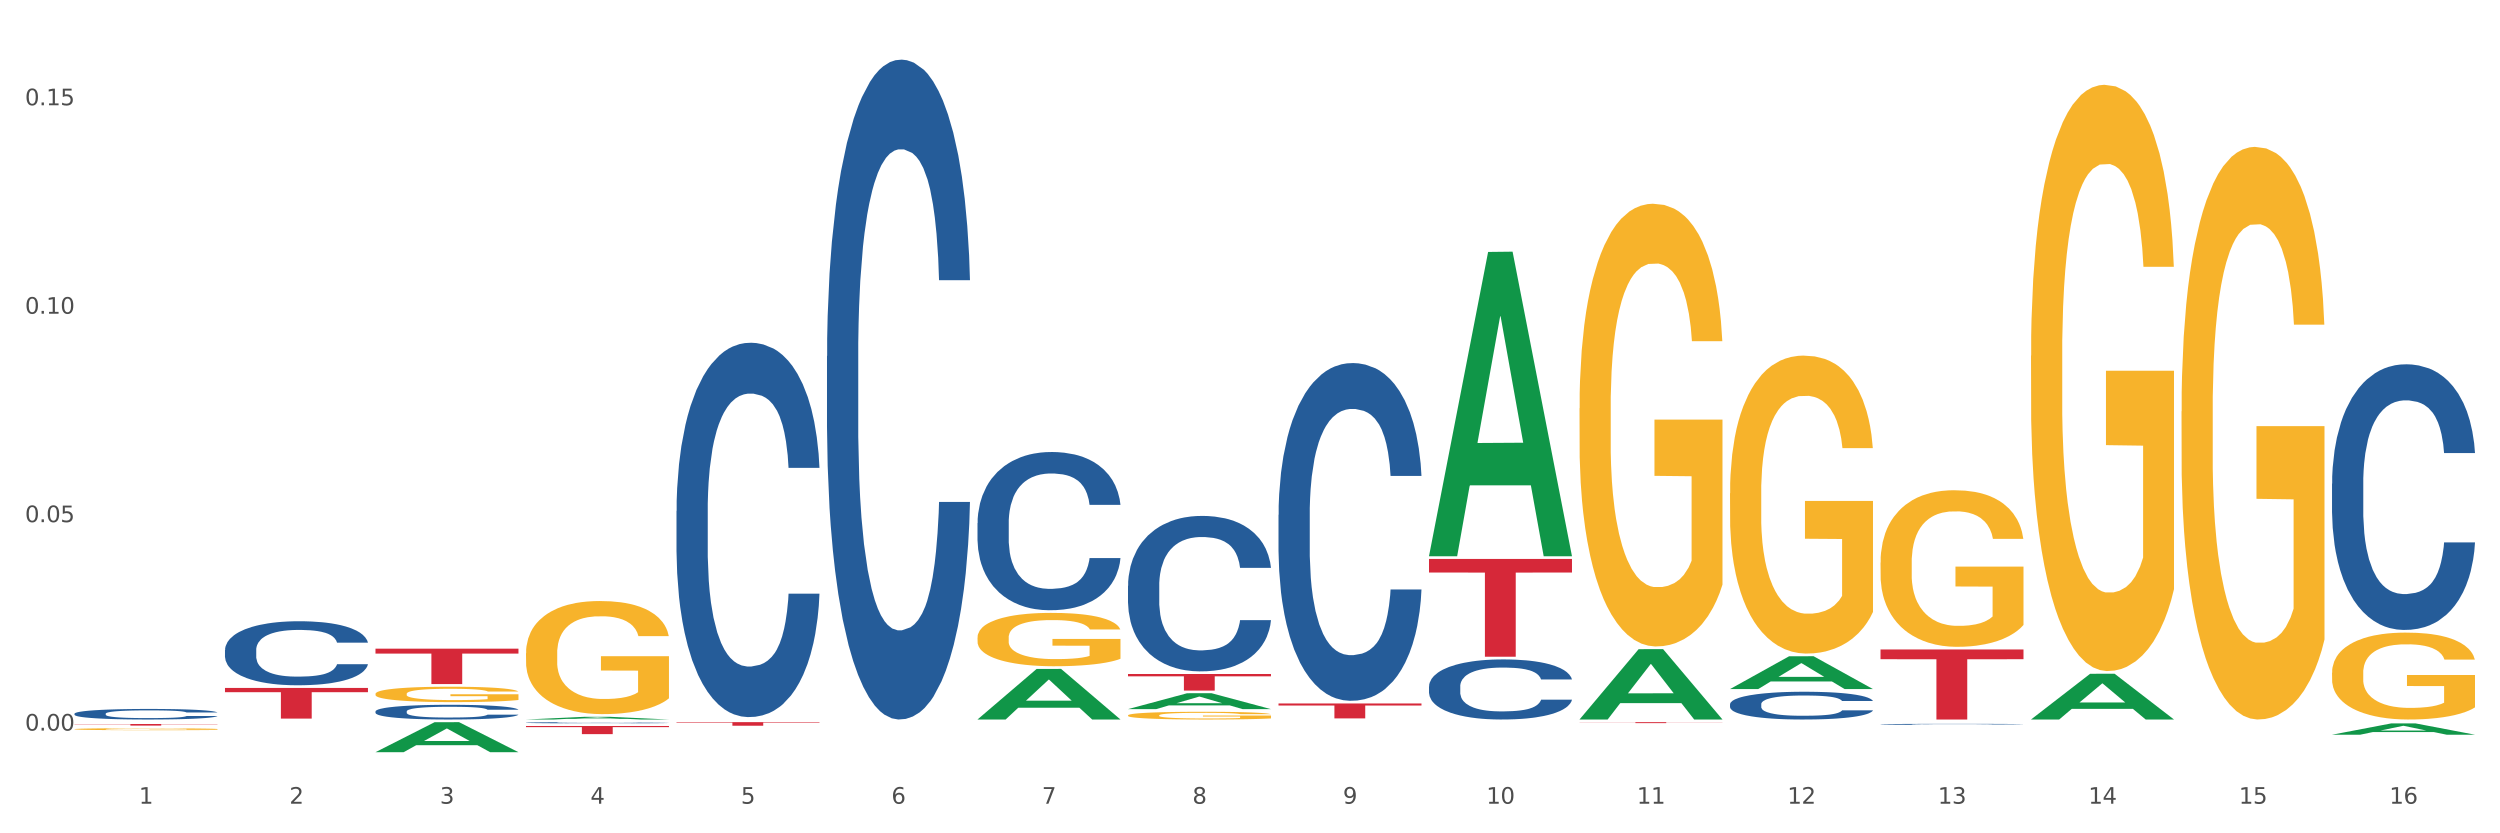 <?xml version="1.0" encoding="utf-8" standalone="no"?>
<!DOCTYPE svg PUBLIC "-//W3C//DTD SVG 1.1//EN"
  "http://www.w3.org/Graphics/SVG/1.1/DTD/svg11.dtd">
<svg xmlns:xlink="http://www.w3.org/1999/xlink" width="1080pt" height="360pt" viewBox="0 0 1080 360" xmlns="http://www.w3.org/2000/svg" version="1.1">
 <rect x="0" y="0" width="1080" height="360" fill="#333333" stroke="none"/>
 <defs>
  <style type="text/css">*{stroke-linejoin: round; stroke-linecap: butt}</style>
 </defs>
 <g id="figure_1">
  <g id="patch_1">
   <path d="M 0 360 
L 1080 360 
L 1080 0 
L 0 0 
z
" style="fill: #ffffff; stroke: #ffffff; stroke-linejoin: miter"/>
  </g>
  <g id="axes_1">
   <g id="matplotlib.axis_1">
    <g id="xtick_1">
     <g id="text_1">
      <!-- 1 -->
      <g style="fill: #4d4d4d" transform="translate(60.004 347.204) scale(0.096 -0.096)">
       <defs>
        <path id="DejaVuSans-31" d="M 794 531 
L 1825 531 
L 1825 4091 
L 703 3866 
L 703 4441 
L 1819 4666 
L 2450 4666 
L 2450 531 
L 3481 531 
L 3481 0 
L 794 0 
L 794 531 
z
" transform="scale(0.016)"/>
       </defs>
       <use xlink:href="#DejaVuSans-31"/>
      </g>
     </g>
    </g>
    <g id="xtick_2">
     <g id="text_2">
      <!-- 2 -->
      <g style="fill: #4d4d4d" transform="translate(125.021 347.204) scale(0.096 -0.096)">
       <defs>
        <path id="DejaVuSans-32" d="M 1228 531 
L 3431 531 
L 3431 0 
L 469 0 
L 469 531 
Q 828 903 1448 1529 
Q 2069 2156 2228 2338 
Q 2531 2678 2651 2914 
Q 2772 3150 2772 3378 
Q 2772 3750 2511 3984 
Q 2250 4219 1831 4219 
Q 1534 4219 1204 4116 
Q 875 4013 500 3803 
L 500 4441 
Q 881 4594 1212 4672 
Q 1544 4750 1819 4750 
Q 2544 4750 2975 4387 
Q 3406 4025 3406 3419 
Q 3406 3131 3298 2873 
Q 3191 2616 2906 2266 
Q 2828 2175 2409 1742 
Q 1991 1309 1228 531 
z
" transform="scale(0.016)"/>
       </defs>
       <use xlink:href="#DejaVuSans-32"/>
      </g>
     </g>
    </g>
    <g id="xtick_3">
     <g id="text_3">
      <!-- 3 -->
      <g style="fill: #4d4d4d" transform="translate(190.039 347.204) scale(0.096 -0.096)">
       <defs>
        <path id="DejaVuSans-33" d="M 2597 2516 
Q 3050 2419 3304 2112 
Q 3559 1806 3559 1356 
Q 3559 666 3084 287 
Q 2609 -91 1734 -91 
Q 1441 -91 1130 -33 
Q 819 25 488 141 
L 488 750 
Q 750 597 1062 519 
Q 1375 441 1716 441 
Q 2309 441 2620 675 
Q 2931 909 2931 1356 
Q 2931 1769 2642 2001 
Q 2353 2234 1838 2234 
L 1294 2234 
L 1294 2753 
L 1863 2753 
Q 2328 2753 2575 2939 
Q 2822 3125 2822 3475 
Q 2822 3834 2567 4026 
Q 2313 4219 1838 4219 
Q 1578 4219 1281 4162 
Q 984 4106 628 3988 
L 628 4550 
Q 988 4650 1302 4700 
Q 1616 4750 1894 4750 
Q 2613 4750 3031 4423 
Q 3450 4097 3450 3541 
Q 3450 3153 3228 2886 
Q 3006 2619 2597 2516 
z
" transform="scale(0.016)"/>
       </defs>
       <use xlink:href="#DejaVuSans-33"/>
      </g>
     </g>
    </g>
    <g id="xtick_4">
     <g id="text_4">
      <!-- 4 -->
      <g style="fill: #4d4d4d" transform="translate(255.056 347.204) scale(0.096 -0.096)">
       <defs>
        <path id="DejaVuSans-34" d="M 2419 4116 
L 825 1625 
L 2419 1625 
L 2419 4116 
z
M 2253 4666 
L 3047 4666 
L 3047 1625 
L 3713 1625 
L 3713 1100 
L 3047 1100 
L 3047 0 
L 2419 0 
L 2419 1100 
L 313 1100 
L 313 1709 
L 2253 4666 
z
" transform="scale(0.016)"/>
       </defs>
       <use xlink:href="#DejaVuSans-34"/>
      </g>
     </g>
    </g>
    <g id="xtick_5">
     <g id="text_5">
      <!-- 5 -->
      <g style="fill: #4d4d4d" transform="translate(320.073 347.204) scale(0.096 -0.096)">
       <defs>
        <path id="DejaVuSans-35" d="M 691 4666 
L 3169 4666 
L 3169 4134 
L 1269 4134 
L 1269 2991 
Q 1406 3038 1543 3061 
Q 1681 3084 1819 3084 
Q 2600 3084 3056 2656 
Q 3513 2228 3513 1497 
Q 3513 744 3044 326 
Q 2575 -91 1722 -91 
Q 1428 -91 1123 -41 
Q 819 9 494 109 
L 494 744 
Q 775 591 1075 516 
Q 1375 441 1709 441 
Q 2250 441 2565 725 
Q 2881 1009 2881 1497 
Q 2881 1984 2565 2268 
Q 2250 2553 1709 2553 
Q 1456 2553 1204 2497 
Q 953 2441 691 2322 
L 691 4666 
z
" transform="scale(0.016)"/>
       </defs>
       <use xlink:href="#DejaVuSans-35"/>
      </g>
     </g>
    </g>
    <g id="xtick_6">
     <g id="text_6">
      <!-- 6 -->
      <g style="fill: #4d4d4d" transform="translate(385.09 347.204) scale(0.096 -0.096)">
       <defs>
        <path id="DejaVuSans-36" d="M 2113 2584 
Q 1688 2584 1439 2293 
Q 1191 2003 1191 1497 
Q 1191 994 1439 701 
Q 1688 409 2113 409 
Q 2538 409 2786 701 
Q 3034 994 3034 1497 
Q 3034 2003 2786 2293 
Q 2538 2584 2113 2584 
z
M 3366 4563 
L 3366 3988 
Q 3128 4100 2886 4159 
Q 2644 4219 2406 4219 
Q 1781 4219 1451 3797 
Q 1122 3375 1075 2522 
Q 1259 2794 1537 2939 
Q 1816 3084 2150 3084 
Q 2853 3084 3261 2657 
Q 3669 2231 3669 1497 
Q 3669 778 3244 343 
Q 2819 -91 2113 -91 
Q 1303 -91 875 529 
Q 447 1150 447 2328 
Q 447 3434 972 4092 
Q 1497 4750 2381 4750 
Q 2619 4750 2861 4703 
Q 3103 4656 3366 4563 
z
" transform="scale(0.016)"/>
       </defs>
       <use xlink:href="#DejaVuSans-36"/>
      </g>
     </g>
    </g>
    <g id="xtick_7">
     <g id="text_7">
      <!-- 7 -->
      <g style="fill: #4d4d4d" transform="translate(450.108 347.204) scale(0.096 -0.096)">
       <defs>
        <path id="DejaVuSans-37" d="M 525 4666 
L 3525 4666 
L 3525 4397 
L 1831 0 
L 1172 0 
L 2766 4134 
L 525 4134 
L 525 4666 
z
" transform="scale(0.016)"/>
       </defs>
       <use xlink:href="#DejaVuSans-37"/>
      </g>
     </g>
    </g>
    <g id="xtick_8">
     <g id="text_8">
      <!-- 8 -->
      <g style="fill: #4d4d4d" transform="translate(515.125 347.204) scale(0.096 -0.096)">
       <defs>
        <path id="DejaVuSans-38" d="M 2034 2216 
Q 1584 2216 1326 1975 
Q 1069 1734 1069 1313 
Q 1069 891 1326 650 
Q 1584 409 2034 409 
Q 2484 409 2743 651 
Q 3003 894 3003 1313 
Q 3003 1734 2745 1975 
Q 2488 2216 2034 2216 
z
M 1403 2484 
Q 997 2584 770 2862 
Q 544 3141 544 3541 
Q 544 4100 942 4425 
Q 1341 4750 2034 4750 
Q 2731 4750 3128 4425 
Q 3525 4100 3525 3541 
Q 3525 3141 3298 2862 
Q 3072 2584 2669 2484 
Q 3125 2378 3379 2068 
Q 3634 1759 3634 1313 
Q 3634 634 3220 271 
Q 2806 -91 2034 -91 
Q 1263 -91 848 271 
Q 434 634 434 1313 
Q 434 1759 690 2068 
Q 947 2378 1403 2484 
z
M 1172 3481 
Q 1172 3119 1398 2916 
Q 1625 2713 2034 2713 
Q 2441 2713 2670 2916 
Q 2900 3119 2900 3481 
Q 2900 3844 2670 4047 
Q 2441 4250 2034 4250 
Q 1625 4250 1398 4047 
Q 1172 3844 1172 3481 
z
" transform="scale(0.016)"/>
       </defs>
       <use xlink:href="#DejaVuSans-38"/>
      </g>
     </g>
    </g>
    <g id="xtick_9">
     <g id="text_9">
      <!-- 9 -->
      <g style="fill: #4d4d4d" transform="translate(580.142 347.204) scale(0.096 -0.096)">
       <defs>
        <path id="DejaVuSans-39" d="M 703 97 
L 703 672 
Q 941 559 1184 500 
Q 1428 441 1663 441 
Q 2288 441 2617 861 
Q 2947 1281 2994 2138 
Q 2813 1869 2534 1725 
Q 2256 1581 1919 1581 
Q 1219 1581 811 2004 
Q 403 2428 403 3163 
Q 403 3881 828 4315 
Q 1253 4750 1959 4750 
Q 2769 4750 3195 4129 
Q 3622 3509 3622 2328 
Q 3622 1225 3098 567 
Q 2575 -91 1691 -91 
Q 1453 -91 1209 -44 
Q 966 3 703 97 
z
M 1959 2075 
Q 2384 2075 2632 2365 
Q 2881 2656 2881 3163 
Q 2881 3666 2632 3958 
Q 2384 4250 1959 4250 
Q 1534 4250 1286 3958 
Q 1038 3666 1038 3163 
Q 1038 2656 1286 2365 
Q 1534 2075 1959 2075 
z
" transform="scale(0.016)"/>
       </defs>
       <use xlink:href="#DejaVuSans-39"/>
      </g>
     </g>
    </g>
    <g id="xtick_10">
     <g id="text_10">
      <!-- 10 -->
      <g style="fill: #4d4d4d" transform="translate(642.105 347.204) scale(0.096 -0.096)">
       <defs>
        <path id="DejaVuSans-30" d="M 2034 4250 
Q 1547 4250 1301 3770 
Q 1056 3291 1056 2328 
Q 1056 1369 1301 889 
Q 1547 409 2034 409 
Q 2525 409 2770 889 
Q 3016 1369 3016 2328 
Q 3016 3291 2770 3770 
Q 2525 4250 2034 4250 
z
M 2034 4750 
Q 2819 4750 3233 4129 
Q 3647 3509 3647 2328 
Q 3647 1150 3233 529 
Q 2819 -91 2034 -91 
Q 1250 -91 836 529 
Q 422 1150 422 2328 
Q 422 3509 836 4129 
Q 1250 4750 2034 4750 
z
" transform="scale(0.016)"/>
       </defs>
       <use xlink:href="#DejaVuSans-31"/>
       <use xlink:href="#DejaVuSans-30" transform="translate(63.623 0)"/>
      </g>
     </g>
    </g>
    <g id="xtick_11">
     <g id="text_11">
      <!-- 11 -->
      <g style="fill: #4d4d4d" transform="translate(707.123 347.204) scale(0.096 -0.096)">
       <use xlink:href="#DejaVuSans-31"/>
       <use xlink:href="#DejaVuSans-31" transform="translate(63.623 0)"/>
      </g>
     </g>
    </g>
    <g id="xtick_12">
     <g id="text_12">
      <!-- 12 -->
      <g style="fill: #4d4d4d" transform="translate(772.14 347.204) scale(0.096 -0.096)">
       <use xlink:href="#DejaVuSans-31"/>
       <use xlink:href="#DejaVuSans-32" transform="translate(63.623 0)"/>
      </g>
     </g>
    </g>
    <g id="xtick_13">
     <g id="text_13">
      <!-- 13 -->
      <g style="fill: #4d4d4d" transform="translate(837.157 347.204) scale(0.096 -0.096)">
       <use xlink:href="#DejaVuSans-31"/>
       <use xlink:href="#DejaVuSans-33" transform="translate(63.623 0)"/>
      </g>
     </g>
    </g>
    <g id="xtick_14">
     <g id="text_14">
      <!-- 14 -->
      <g style="fill: #4d4d4d" transform="translate(902.174 347.204) scale(0.096 -0.096)">
       <use xlink:href="#DejaVuSans-31"/>
       <use xlink:href="#DejaVuSans-34" transform="translate(63.623 0)"/>
      </g>
     </g>
    </g>
    <g id="xtick_15">
     <g id="text_15">
      <!-- 15 -->
      <g style="fill: #4d4d4d" transform="translate(967.192 347.204) scale(0.096 -0.096)">
       <use xlink:href="#DejaVuSans-31"/>
       <use xlink:href="#DejaVuSans-35" transform="translate(63.623 0)"/>
      </g>
     </g>
    </g>
    <g id="xtick_16">
     <g id="text_16">
      <!-- 16 -->
      <g style="fill: #4d4d4d" transform="translate(1032.209 347.204) scale(0.096 -0.096)">
       <use xlink:href="#DejaVuSans-31"/>
       <use xlink:href="#DejaVuSans-36" transform="translate(63.623 0)"/>
      </g>
     </g>
    </g>
    <g id="xtick_17"/>
    <g id="xtick_18"/>
    <g id="xtick_19"/>
    <g id="xtick_20"/>
    <g id="xtick_21"/>
    <g id="xtick_22"/>
    <g id="xtick_23"/>
    <g id="xtick_24"/>
    <g id="xtick_25"/>
    <g id="xtick_26"/>
    <g id="xtick_27"/>
    <g id="xtick_28"/>
    <g id="xtick_29"/>
    <g id="xtick_30"/>
    <g id="xtick_31"/>
   </g>
   <g id="matplotlib.axis_2">
    <g id="ytick_1">
     <g id="text_17">
      <!-- 0.00 -->
      <g style="fill: #4d4d4d" transform="translate(10.8 315.621) scale(0.096 -0.096)">
       <defs>
        <path id="DejaVuSans-2e" d="M 684 794 
L 1344 794 
L 1344 0 
L 684 0 
L 684 794 
z
" transform="scale(0.016)"/>
       </defs>
       <use xlink:href="#DejaVuSans-30"/>
       <use xlink:href="#DejaVuSans-2e" transform="translate(63.623 0)"/>
       <use xlink:href="#DejaVuSans-30" transform="translate(95.41 0)"/>
       <use xlink:href="#DejaVuSans-30" transform="translate(159.033 0)"/>
      </g>
     </g>
    </g>
    <g id="ytick_2">
     <g id="text_18">
      <!-- 0.05 -->
      <g style="fill: #4d4d4d" transform="translate(10.8 225.575) scale(0.096 -0.096)">
       <use xlink:href="#DejaVuSans-30"/>
       <use xlink:href="#DejaVuSans-2e" transform="translate(63.623 0)"/>
       <use xlink:href="#DejaVuSans-30" transform="translate(95.41 0)"/>
       <use xlink:href="#DejaVuSans-35" transform="translate(159.033 0)"/>
      </g>
     </g>
    </g>
    <g id="ytick_3">
     <g id="text_19">
      <!-- 0.10 -->
      <g style="fill: #4d4d4d" transform="translate(10.8 135.528) scale(0.096 -0.096)">
       <use xlink:href="#DejaVuSans-30"/>
       <use xlink:href="#DejaVuSans-2e" transform="translate(63.623 0)"/>
       <use xlink:href="#DejaVuSans-31" transform="translate(95.41 0)"/>
       <use xlink:href="#DejaVuSans-30" transform="translate(159.033 0)"/>
      </g>
     </g>
    </g>
    <g id="ytick_4">
     <g id="text_20">
      <!-- 0.15 -->
      <g style="fill: #4d4d4d" transform="translate(10.8 45.481) scale(0.096 -0.096)">
       <use xlink:href="#DejaVuSans-30"/>
       <use xlink:href="#DejaVuSans-2e" transform="translate(63.623 0)"/>
       <use xlink:href="#DejaVuSans-31" transform="translate(95.41 0)"/>
       <use xlink:href="#DejaVuSans-35" transform="translate(159.033 0)"/>
      </g>
     </g>
    </g>
    <g id="ytick_5"/>
    <g id="ytick_6"/>
    <g id="ytick_7"/>
   </g>
   <g id="PolyCollection_1">
    <path d="M 162.209 324.925 
L 162.273 324.913 
L 187.744 311.986 
L 198.314 311.974 
L 223.976 324.95 
L 211.75 324.95 
L 206.21 321.928 
L 179.912 321.928 
L 179.721 321.977 
L 174.372 324.95 
L 162.209 324.95 
L 162.209 324.925 
L 183.223 320.125 
L 202.899 320.113 
L 193.156 314.74 
L 193.029 314.715 
L 192.902 314.752 
L 183.159 320.113 
L 183.223 320.125 
L 162.209 324.925 
z
" clip-path="url(#pa6b705825f)" style="fill: #109648"/>
    <path d="M 682.347 311.974 
L 744.114 311.974 
L 744.114 312.032 
L 719.817 312.033 
L 719.817 312.392 
L 706.498 312.392 
L 706.498 312.033 
L 682.347 312.032 
L 682.347 311.975 
L 682.347 311.974 
z
" clip-path="url(#pa6b705825f)" style="fill: #d62839"/>
    <path d="M 617.33 241.446 
L 679.097 241.446 
L 679.097 247.321 
L 654.8 247.361 
L 654.8 283.72 
L 641.481 283.72 
L 641.481 247.361 
L 617.33 247.321 
L 617.33 241.486 
L 617.33 241.446 
z
" clip-path="url(#pa6b705825f)" style="fill: #d62839"/>
    <path d="M 552.313 303.897 
L 614.079 303.897 
L 614.079 304.793 
L 589.783 304.799 
L 589.783 310.341 
L 576.463 310.341 
L 576.463 304.799 
L 552.313 304.793 
L 552.313 303.903 
L 552.313 303.897 
z
" clip-path="url(#pa6b705825f)" style="fill: #d62839"/>
    <path d="M 487.296 291.182 
L 549.062 291.182 
L 549.062 292.175 
L 524.765 292.181 
L 524.765 298.327 
L 511.446 298.327 
L 511.446 292.181 
L 487.296 292.175 
L 487.296 291.188 
L 487.296 291.182 
z
" clip-path="url(#pa6b705825f)" style="fill: #d62839"/>
    <path d="M 32.175 314.989 
L 32.248 314.988 
L 32.248 314.96 
L 32.394 314.936 
L 33.123 314.877 
L 34.217 314.828 
L 35.019 314.802 
L 35.821 314.78 
L 36.769 314.759 
L 37.936 314.737 
L 40.051 314.705 
L 41.363 314.688 
L 42.968 314.671 
L 45.885 314.646 
L 47.999 314.631 
L 50.187 314.62 
L 53.76 314.605 
L 56.094 314.599 
L 58.573 314.594 
L 61.563 314.591 
L 63.824 314.59 
L 68.783 314.593 
L 73.012 314.6 
L 75.054 314.605 
L 77.679 314.615 
L 79.065 314.621 
L 81.326 314.634 
L 83.659 314.65 
L 85.263 314.665 
L 87.67 314.691 
L 89.493 314.718 
L 91.17 314.751 
L 92.045 314.774 
L 92.702 314.795 
L 93.285 314.82 
L 93.868 314.858 
L 80.742 314.858 
L 80.232 314.831 
L 79.43 314.805 
L 78.263 314.78 
L 77.242 314.764 
L 75.492 314.744 
L 73.887 314.732 
L 72.21 314.722 
L 70.168 314.714 
L 68.564 314.71 
L 66.303 314.707 
L 61.855 314.708 
L 58.865 314.714 
L 56.823 314.722 
L 55.511 314.729 
L 54.344 314.737 
L 53.031 314.748 
L 51.5 314.765 
L 50.406 314.78 
L 49.312 314.799 
L 48.437 314.817 
L 47.635 314.84 
L 46.979 314.863 
L 46.468 314.888 
L 46.031 314.918 
L 45.666 314.967 
L 45.666 315.075 
L 45.812 315.1 
L 46.176 315.132 
L 46.614 315.156 
L 47.343 315.186 
L 47.999 315.205 
L 49.239 315.234 
L 50.625 315.257 
L 51.719 315.272 
L 52.812 315.285 
L 54.708 315.302 
L 56.823 315.316 
L 58.646 315.325 
L 61.126 315.333 
L 62.803 315.336 
L 64.261 315.338 
L 67.835 315.338 
L 70.387 315.335 
L 73.231 315.33 
L 75.419 315.323 
L 77.242 315.314 
L 79.284 315.3 
L 80.596 315.286 
L 80.596 315.122 
L 64.553 315.121 
L 64.553 315.011 
L 93.941 315.011 
L 93.941 315.333 
L 92.702 315.349 
L 91.316 315.364 
L 89.858 315.378 
L 87.67 315.394 
L 85.045 315.41 
L 82.711 315.421 
L 80.232 315.431 
L 77.315 315.439 
L 73.523 315.447 
L 71.189 315.45 
L 68.272 315.453 
L 64.845 315.453 
L 61.855 315.452 
L 58.938 315.448 
L 55.875 315.441 
L 52.885 315.431 
L 50.625 315.42 
L 48.364 315.408 
L 45.958 315.391 
L 44.062 315.375 
L 42.603 315.361 
L 40.999 315.343 
L 39.249 315.319 
L 37.936 315.298 
L 36.769 315.276 
L 35.529 315.248 
L 34.654 315.223 
L 33.779 315.193 
L 33.269 315.17 
L 32.685 315.134 
L 32.248 315.085 
L 32.175 314.989 
z
" clip-path="url(#pa6b705825f)" style="fill: #f7b32b"/>
    <path d="M 292.244 311.974 
L 354.01 311.974 
L 354.01 312.19 
L 329.714 312.191 
L 329.714 313.527 
L 316.394 313.527 
L 316.394 312.191 
L 292.244 312.19 
L 292.244 311.976 
L 292.244 311.974 
z
" clip-path="url(#pa6b705825f)" style="fill: #d62839"/>
    <path d="M 227.227 313.632 
L 288.993 313.632 
L 288.993 314.121 
L 264.696 314.124 
L 264.696 317.149 
L 251.377 317.149 
L 251.377 314.124 
L 227.227 314.121 
L 227.227 313.635 
L 227.227 313.632 
z
" clip-path="url(#pa6b705825f)" style="fill: #d62839"/>
    <path d="M 162.209 280.227 
L 223.976 280.227 
L 223.976 282.352 
L 199.679 282.366 
L 199.679 295.518 
L 186.36 295.518 
L 186.36 282.366 
L 162.209 282.352 
L 162.209 280.241 
L 162.209 280.227 
z
" clip-path="url(#pa6b705825f)" style="fill: #d62839"/>
    <path d="M 97.192 297.185 
L 158.959 297.185 
L 158.959 299.027 
L 134.662 299.039 
L 134.662 310.435 
L 121.343 310.435 
L 121.343 299.039 
L 97.192 299.027 
L 97.192 297.198 
L 97.192 297.185 
z
" clip-path="url(#pa6b705825f)" style="fill: #d62839"/>
    <path d="M 32.175 312.779 
L 93.941 312.779 
L 93.941 312.871 
L 69.645 312.872 
L 69.645 313.446 
L 56.325 313.446 
L 56.325 312.872 
L 32.175 312.871 
L 32.175 312.779 
L 32.175 312.779 
z
" clip-path="url(#pa6b705825f)" style="fill: #d62839"/>
    <path d="M 32.175 308.314 
L 32.248 308.31 
L 32.248 308.193 
L 32.467 308.035 
L 33.27 307.743 
L 34.292 307.522 
L 36.045 307.263 
L 36.994 307.155 
L 38.235 307.034 
L 40.79 306.838 
L 43.711 306.671 
L 45.755 306.579 
L 47.288 306.521 
L 50.72 306.416 
L 52.691 306.371 
L 54.735 306.333 
L 56.487 306.308 
L 59.408 306.279 
L 61.744 306.266 
L 64.445 306.262 
L 66.709 306.266 
L 69.702 306.283 
L 74.083 306.333 
L 75.762 306.362 
L 78.025 306.412 
L 80.362 306.479 
L 82.26 306.546 
L 84.45 306.642 
L 86.713 306.767 
L 88.904 306.925 
L 90.437 307.071 
L 91.678 307.226 
L 92.773 307.413 
L 93.576 307.618 
L 93.941 307.789 
L 80.581 307.789 
L 80.216 307.634 
L 79.485 307.468 
L 78.755 307.355 
L 77.952 307.263 
L 76.711 307.159 
L 75.616 307.092 
L 73.791 307.013 
L 72.111 306.963 
L 70.724 306.934 
L 69.045 306.909 
L 65.468 306.884 
L 62.912 306.884 
L 61.306 306.892 
L 59.335 306.913 
L 57.655 306.942 
L 55.684 306.992 
L 54.151 307.046 
L 52.618 307.117 
L 51.742 307.167 
L 50.427 307.259 
L 49.551 307.334 
L 48.383 307.463 
L 47.726 307.555 
L 46.558 307.793 
L 46.047 307.968 
L 45.828 308.089 
L 45.682 308.222 
L 45.682 308.873 
L 46.12 309.165 
L 46.485 309.29 
L 47.069 309.432 
L 48.164 309.616 
L 49.77 309.795 
L 51.45 309.924 
L 52.837 310.003 
L 54.151 310.062 
L 55.465 310.108 
L 57.071 310.149 
L 58.386 310.174 
L 60.357 310.199 
L 62.693 310.212 
L 64.518 310.212 
L 68.242 310.191 
L 69.921 310.17 
L 71.527 310.141 
L 73.28 310.095 
L 74.667 310.045 
L 75.47 310.008 
L 76.784 309.928 
L 77.806 309.845 
L 78.682 309.749 
L 79.266 309.666 
L 79.923 309.54 
L 80.435 309.399 
L 80.581 309.324 
L 93.941 309.324 
L 93.649 309.474 
L 93.138 309.62 
L 92.116 309.816 
L 91.313 309.928 
L 90.072 310.066 
L 88.758 310.183 
L 86.932 310.312 
L 85.253 310.408 
L 83.501 310.491 
L 81.603 310.567 
L 78.171 310.671 
L 76.93 310.7 
L 74.302 310.75 
L 72.257 310.779 
L 69.264 310.808 
L 66.198 310.825 
L 62.985 310.829 
L 60.138 310.821 
L 56.998 310.796 
L 55.027 310.771 
L 52.837 310.733 
L 50.281 310.675 
L 47.872 310.604 
L 45.609 310.521 
L 43.492 310.425 
L 41.52 310.316 
L 38.965 310.137 
L 37.067 309.962 
L 35.679 309.799 
L 34.73 309.661 
L 33.781 309.486 
L 33.27 309.365 
L 32.467 309.073 
L 32.175 308.802 
L 32.175 308.314 
z
" clip-path="url(#pa6b705825f)" style="fill: #255c99"/>
    <path d="M 97.192 280.806 
L 97.265 280.781 
L 97.265 280.073 
L 97.484 279.113 
L 98.287 277.345 
L 99.31 276.006 
L 101.062 274.439 
L 102.011 273.783 
L 103.252 273.05 
L 105.807 271.862 
L 108.728 270.852 
L 110.772 270.296 
L 112.305 269.942 
L 115.737 269.311 
L 117.708 269.033 
L 119.752 268.805 
L 121.505 268.654 
L 124.425 268.477 
L 126.761 268.401 
L 129.463 268.376 
L 131.726 268.401 
L 134.719 268.502 
L 139.1 268.805 
L 140.779 268.982 
L 143.042 269.286 
L 145.379 269.69 
L 147.277 270.094 
L 149.467 270.675 
L 151.731 271.433 
L 153.921 272.393 
L 155.454 273.277 
L 156.695 274.212 
L 157.79 275.349 
L 158.594 276.587 
L 158.959 277.623 
L 145.598 277.623 
L 145.233 276.688 
L 144.503 275.677 
L 143.773 274.995 
L 142.969 274.439 
L 141.728 273.808 
L 140.633 273.404 
L 138.808 272.924 
L 137.129 272.62 
L 135.741 272.444 
L 134.062 272.292 
L 130.485 272.14 
L 127.929 272.14 
L 126.323 272.191 
L 124.352 272.317 
L 122.673 272.494 
L 120.701 272.797 
L 119.168 273.126 
L 117.635 273.555 
L 116.759 273.858 
L 115.445 274.414 
L 114.569 274.869 
L 113.4 275.652 
L 112.743 276.208 
L 111.575 277.648 
L 111.064 278.709 
L 110.845 279.442 
L 110.699 280.25 
L 110.699 284.191 
L 111.137 285.96 
L 111.502 286.718 
L 112.086 287.577 
L 113.181 288.688 
L 114.788 289.775 
L 116.467 290.558 
L 117.854 291.038 
L 119.168 291.392 
L 120.482 291.67 
L 122.089 291.922 
L 123.403 292.074 
L 125.374 292.226 
L 127.71 292.301 
L 129.536 292.301 
L 133.259 292.175 
L 134.938 292.049 
L 136.545 291.872 
L 138.297 291.594 
L 139.684 291.291 
L 140.487 291.063 
L 141.801 290.583 
L 142.823 290.078 
L 143.7 289.497 
L 144.284 288.992 
L 144.941 288.234 
L 145.452 287.375 
L 145.598 286.92 
L 158.959 286.92 
L 158.667 287.83 
L 158.156 288.714 
L 157.133 289.901 
L 156.33 290.583 
L 155.089 291.417 
L 153.775 292.124 
L 151.95 292.908 
L 150.27 293.489 
L 148.518 293.994 
L 146.62 294.449 
L 143.188 295.08 
L 141.947 295.257 
L 139.319 295.56 
L 137.275 295.737 
L 134.281 295.914 
L 131.215 296.015 
L 128.002 296.04 
L 125.155 295.99 
L 122.016 295.838 
L 120.044 295.687 
L 117.854 295.459 
L 115.299 295.106 
L 112.889 294.676 
L 110.626 294.171 
L 108.509 293.59 
L 106.538 292.933 
L 103.982 291.847 
L 102.084 290.785 
L 100.697 289.8 
L 99.748 288.966 
L 98.798 287.905 
L 98.287 287.173 
L 97.484 285.404 
L 97.192 283.762 
L 97.192 280.806 
z
" clip-path="url(#pa6b705825f)" style="fill: #255c99"/>
    <path d="M 162.209 307.326 
L 162.282 307.32 
L 162.282 307.157 
L 162.502 306.936 
L 163.305 306.53 
L 164.327 306.222 
L 166.079 305.861 
L 167.028 305.71 
L 168.269 305.542 
L 170.825 305.269 
L 173.745 305.036 
L 175.789 304.909 
L 177.323 304.827 
L 180.754 304.682 
L 182.725 304.618 
L 184.77 304.566 
L 186.522 304.531 
L 189.442 304.49 
L 191.778 304.473 
L 194.48 304.467 
L 196.743 304.473 
L 199.737 304.496 
L 204.117 304.566 
L 205.796 304.606 
L 208.06 304.676 
L 210.396 304.769 
L 212.294 304.862 
L 214.485 304.996 
L 216.748 305.17 
L 218.938 305.391 
L 220.471 305.594 
L 221.713 305.809 
L 222.808 306.071 
L 223.611 306.355 
L 223.976 306.594 
L 210.615 306.594 
L 210.25 306.379 
L 209.52 306.146 
L 208.79 305.989 
L 207.987 305.861 
L 206.746 305.716 
L 205.65 305.623 
L 203.825 305.513 
L 202.146 305.443 
L 200.759 305.402 
L 199.079 305.368 
L 195.502 305.333 
L 192.947 305.333 
L 191.34 305.344 
L 189.369 305.373 
L 187.69 305.414 
L 185.719 305.484 
L 184.185 305.559 
L 182.652 305.658 
L 181.776 305.728 
L 180.462 305.856 
L 179.586 305.96 
L 178.418 306.14 
L 177.761 306.268 
L 176.592 306.599 
L 176.081 306.843 
L 175.862 307.012 
L 175.716 307.198 
L 175.716 308.104 
L 176.154 308.511 
L 176.519 308.685 
L 177.104 308.883 
L 178.199 309.138 
L 179.805 309.388 
L 181.484 309.568 
L 182.871 309.679 
L 184.185 309.76 
L 185.5 309.824 
L 187.106 309.882 
L 188.42 309.917 
L 190.391 309.952 
L 192.728 309.969 
L 194.553 309.969 
L 198.276 309.94 
L 199.956 309.911 
L 201.562 309.871 
L 203.314 309.807 
L 204.701 309.737 
L 205.504 309.685 
L 206.819 309.574 
L 207.841 309.458 
L 208.717 309.324 
L 209.301 309.208 
L 209.958 309.034 
L 210.469 308.836 
L 210.615 308.732 
L 223.976 308.732 
L 223.684 308.941 
L 223.173 309.144 
L 222.151 309.417 
L 221.348 309.574 
L 220.106 309.766 
L 218.792 309.929 
L 216.967 310.109 
L 215.288 310.242 
L 213.535 310.359 
L 211.637 310.463 
L 208.206 310.609 
L 206.965 310.649 
L 204.336 310.719 
L 202.292 310.76 
L 199.299 310.8 
L 196.232 310.823 
L 193.02 310.829 
L 190.172 310.818 
L 187.033 310.783 
L 185.062 310.748 
L 182.871 310.696 
L 180.316 310.614 
L 177.907 310.516 
L 175.643 310.399 
L 173.526 310.266 
L 171.555 310.115 
L 168.999 309.865 
L 167.101 309.621 
L 165.714 309.394 
L 164.765 309.202 
L 163.816 308.958 
L 163.305 308.79 
L 162.502 308.383 
L 162.209 308.005 
L 162.209 307.326 
z
" clip-path="url(#pa6b705825f)" style="fill: #255c99"/>
    <path d="M 227.227 312.205 
L 227.3 312.204 
L 227.3 312.191 
L 227.519 312.173 
L 228.322 312.141 
L 229.344 312.116 
L 231.096 312.087 
L 232.045 312.074 
L 233.287 312.061 
L 235.842 312.039 
L 238.762 312.02 
L 240.807 312.01 
L 242.34 312.003 
L 245.771 311.991 
L 247.743 311.986 
L 249.787 311.982 
L 251.539 311.979 
L 254.459 311.976 
L 256.796 311.975 
L 259.497 311.974 
L 261.76 311.975 
L 264.754 311.976 
L 269.134 311.982 
L 270.814 311.985 
L 273.077 311.991 
L 275.413 311.999 
L 277.312 312.006 
L 279.502 312.017 
L 281.765 312.031 
L 283.955 312.049 
L 285.489 312.065 
L 286.73 312.082 
L 287.825 312.103 
L 288.628 312.126 
L 288.993 312.146 
L 275.632 312.146 
L 275.267 312.128 
L 274.537 312.11 
L 273.807 312.097 
L 273.004 312.087 
L 271.763 312.075 
L 270.668 312.067 
L 268.842 312.059 
L 267.163 312.053 
L 265.776 312.05 
L 264.097 312.047 
L 260.519 312.044 
L 257.964 312.044 
L 256.358 312.045 
L 254.386 312.047 
L 252.707 312.051 
L 250.736 312.056 
L 249.203 312.062 
L 247.669 312.07 
L 246.793 312.076 
L 245.479 312.086 
L 244.603 312.095 
L 243.435 312.109 
L 242.778 312.119 
L 241.61 312.146 
L 241.099 312.166 
L 240.88 312.179 
L 240.734 312.194 
L 240.734 312.267 
L 241.172 312.3 
L 241.537 312.314 
L 242.121 312.33 
L 243.216 312.351 
L 244.822 312.371 
L 246.501 312.386 
L 247.889 312.394 
L 249.203 312.401 
L 250.517 312.406 
L 252.123 312.411 
L 253.437 312.414 
L 255.409 312.417 
L 257.745 312.418 
L 259.57 312.418 
L 263.294 312.416 
L 264.973 312.413 
L 266.579 312.41 
L 268.331 312.405 
L 269.718 312.399 
L 270.522 312.395 
L 271.836 312.386 
L 272.858 312.377 
L 273.734 312.366 
L 274.318 312.357 
L 274.975 312.342 
L 275.486 312.327 
L 275.632 312.318 
L 288.993 312.318 
L 288.701 312.335 
L 288.19 312.351 
L 287.168 312.373 
L 286.365 312.386 
L 285.124 312.402 
L 283.809 312.415 
L 281.984 312.429 
L 280.305 312.44 
L 278.553 312.449 
L 276.654 312.458 
L 273.223 312.469 
L 271.982 312.473 
L 269.353 312.478 
L 267.309 312.482 
L 264.316 312.485 
L 261.249 312.487 
L 258.037 312.487 
L 255.19 312.486 
L 252.05 312.484 
L 250.079 312.481 
L 247.889 312.476 
L 245.333 312.47 
L 242.924 312.462 
L 240.661 312.453 
L 238.543 312.442 
L 236.572 312.43 
L 234.017 312.409 
L 232.118 312.39 
L 230.731 312.372 
L 229.782 312.356 
L 228.833 312.336 
L 228.322 312.323 
L 227.519 312.29 
L 227.227 312.26 
L 227.227 312.205 
z
" clip-path="url(#pa6b705825f)" style="fill: #255c99"/>
    <path d="M 292.244 220.73 
L 292.317 220.583 
L 292.317 216.447 
L 292.536 210.835 
L 293.339 200.496 
L 294.361 192.668 
L 296.113 183.511 
L 297.063 179.671 
L 298.304 175.388 
L 300.859 168.446 
L 303.78 162.539 
L 305.824 159.289 
L 307.357 157.222 
L 310.788 153.529 
L 312.76 151.905 
L 314.804 150.575 
L 316.556 149.689 
L 319.477 148.655 
L 321.813 148.212 
L 324.514 148.065 
L 326.778 148.212 
L 329.771 148.803 
L 334.152 150.575 
L 335.831 151.609 
L 338.094 153.382 
L 340.431 155.745 
L 342.329 158.108 
L 344.519 161.505 
L 346.782 165.936 
L 348.973 171.548 
L 350.506 176.717 
L 351.747 182.182 
L 352.842 188.828 
L 353.645 196.065 
L 354.01 202.121 
L 340.65 202.121 
L 340.284 196.656 
L 339.554 190.748 
L 338.824 186.761 
L 338.021 183.511 
L 336.78 179.819 
L 335.685 177.456 
L 333.86 174.65 
L 332.18 172.877 
L 330.793 171.843 
L 329.114 170.957 
L 325.536 170.071 
L 322.981 170.071 
L 321.375 170.366 
L 319.404 171.105 
L 317.724 172.139 
L 315.753 173.911 
L 314.22 175.831 
L 312.687 178.342 
L 311.811 180.114 
L 310.496 183.364 
L 309.62 186.022 
L 308.452 190.601 
L 307.795 193.85 
L 306.627 202.268 
L 306.116 208.472 
L 305.897 212.755 
L 305.751 217.481 
L 305.751 240.521 
L 306.189 250.86 
L 306.554 255.291 
L 307.138 260.312 
L 308.233 266.811 
L 309.839 273.162 
L 311.519 277.74 
L 312.906 280.546 
L 314.22 282.614 
L 315.534 284.239 
L 317.14 285.716 
L 318.455 286.602 
L 320.426 287.488 
L 322.762 287.931 
L 324.587 287.931 
L 328.311 287.193 
L 329.99 286.454 
L 331.596 285.42 
L 333.349 283.796 
L 334.736 282.023 
L 335.539 280.694 
L 336.853 277.888 
L 337.875 274.934 
L 338.751 271.537 
L 339.335 268.583 
L 339.992 264.152 
L 340.504 259.131 
L 340.65 256.472 
L 354.01 256.472 
L 353.718 261.789 
L 353.207 266.959 
L 352.185 273.9 
L 351.382 277.888 
L 350.141 282.762 
L 348.827 286.897 
L 347.001 291.476 
L 345.322 294.873 
L 343.57 297.827 
L 341.672 300.485 
L 338.24 304.178 
L 336.999 305.211 
L 334.371 306.984 
L 332.326 308.018 
L 329.333 309.051 
L 326.267 309.642 
L 323.054 309.79 
L 320.207 309.495 
L 317.067 308.608 
L 315.096 307.722 
L 312.906 306.393 
L 310.35 304.325 
L 307.941 301.814 
L 305.678 298.861 
L 303.561 295.464 
L 301.589 291.624 
L 299.034 285.273 
L 297.136 279.07 
L 295.748 273.309 
L 294.799 268.436 
L 293.85 262.232 
L 293.339 257.949 
L 292.536 247.611 
L 292.244 238.01 
L 292.244 220.73 
z
" clip-path="url(#pa6b705825f)" style="fill: #255c99"/>
    <path d="M 1007.434 208.938 
L 1007.507 208.833 
L 1007.507 205.898 
L 1007.726 201.915 
L 1008.529 194.578 
L 1009.551 189.023 
L 1011.303 182.524 
L 1012.252 179.799 
L 1013.493 176.76 
L 1016.049 171.833 
L 1018.969 167.641 
L 1021.013 165.335 
L 1022.547 163.867 
L 1025.978 161.247 
L 1027.949 160.094 
L 1029.994 159.151 
L 1031.746 158.522 
L 1034.666 157.788 
L 1037.003 157.474 
L 1039.704 157.369 
L 1041.967 157.474 
L 1044.961 157.893 
L 1049.341 159.151 
L 1051.021 159.884 
L 1053.284 161.142 
L 1055.62 162.819 
L 1057.518 164.496 
L 1059.709 166.907 
L 1061.972 170.051 
L 1064.162 174.034 
L 1065.696 177.703 
L 1066.937 181.581 
L 1068.032 186.298 
L 1068.835 191.434 
L 1069.2 195.731 
L 1055.839 195.731 
L 1055.474 191.853 
L 1054.744 187.66 
L 1054.014 184.83 
L 1053.211 182.524 
L 1051.97 179.904 
L 1050.875 178.227 
L 1049.049 176.236 
L 1047.37 174.978 
L 1045.983 174.244 
L 1044.304 173.615 
L 1040.726 172.986 
L 1038.171 172.986 
L 1036.565 173.196 
L 1034.593 173.72 
L 1032.914 174.454 
L 1030.943 175.711 
L 1029.41 177.074 
L 1027.876 178.856 
L 1027 180.114 
L 1025.686 182.42 
L 1024.81 184.306 
L 1023.642 187.556 
L 1022.985 189.862 
L 1021.817 195.836 
L 1021.306 200.238 
L 1021.086 203.278 
L 1020.94 206.632 
L 1020.94 222.983 
L 1021.379 230.32 
L 1021.744 233.465 
L 1022.328 237.029 
L 1023.423 241.64 
L 1025.029 246.148 
L 1026.708 249.397 
L 1028.095 251.388 
L 1029.41 252.856 
L 1030.724 254.009 
L 1032.33 255.057 
L 1033.644 255.686 
L 1035.615 256.315 
L 1037.952 256.629 
L 1039.777 256.629 
L 1043.501 256.105 
L 1045.18 255.581 
L 1046.786 254.847 
L 1048.538 253.694 
L 1049.925 252.437 
L 1050.728 251.493 
L 1052.043 249.502 
L 1053.065 247.405 
L 1053.941 244.995 
L 1054.525 242.898 
L 1055.182 239.754 
L 1055.693 236.19 
L 1055.839 234.303 
L 1069.2 234.303 
L 1068.908 238.077 
L 1068.397 241.745 
L 1067.375 246.672 
L 1066.572 249.502 
L 1065.33 252.961 
L 1064.016 255.895 
L 1062.191 259.145 
L 1060.512 261.555 
L 1058.76 263.652 
L 1056.861 265.538 
L 1053.43 268.159 
L 1052.189 268.893 
L 1049.56 270.15 
L 1047.516 270.884 
L 1044.523 271.618 
L 1041.456 272.037 
L 1038.244 272.142 
L 1035.396 271.932 
L 1032.257 271.303 
L 1030.286 270.674 
L 1028.095 269.731 
L 1025.54 268.264 
L 1023.131 266.482 
L 1020.867 264.385 
L 1018.75 261.975 
L 1016.779 259.25 
L 1014.224 254.742 
L 1012.325 250.34 
L 1010.938 246.252 
L 1009.989 242.793 
L 1009.04 238.391 
L 1008.529 235.352 
L 1007.726 228.014 
L 1007.434 221.201 
L 1007.434 208.938 
z
" clip-path="url(#pa6b705825f)" style="fill: #255c99"/>
    <path d="M 812.382 312.9 
L 812.455 312.9 
L 812.455 312.888 
L 812.674 312.873 
L 813.477 312.845 
L 814.499 312.824 
L 816.251 312.799 
L 817.201 312.788 
L 818.442 312.777 
L 820.997 312.758 
L 823.917 312.742 
L 825.962 312.733 
L 827.495 312.727 
L 830.926 312.717 
L 832.898 312.713 
L 834.942 312.709 
L 836.694 312.707 
L 839.615 312.704 
L 841.951 312.703 
L 844.652 312.702 
L 846.916 312.703 
L 849.909 312.704 
L 854.29 312.709 
L 855.969 312.712 
L 858.232 312.717 
L 860.568 312.723 
L 862.467 312.73 
L 864.657 312.739 
L 866.92 312.751 
L 869.111 312.766 
L 870.644 312.78 
L 871.885 312.795 
L 872.98 312.813 
L 873.783 312.833 
L 874.148 312.849 
L 860.787 312.849 
L 860.422 312.835 
L 859.692 312.818 
L 858.962 312.808 
L 858.159 312.799 
L 856.918 312.789 
L 855.823 312.782 
L 853.998 312.775 
L 852.318 312.77 
L 850.931 312.767 
L 849.252 312.765 
L 845.674 312.762 
L 843.119 312.762 
L 841.513 312.763 
L 839.542 312.765 
L 837.862 312.768 
L 835.891 312.773 
L 834.358 312.778 
L 832.825 312.785 
L 831.949 312.79 
L 830.634 312.798 
L 829.758 312.806 
L 828.59 312.818 
L 827.933 312.827 
L 826.765 312.85 
L 826.254 312.867 
L 826.035 312.878 
L 825.889 312.891 
L 825.889 312.954 
L 826.327 312.982 
L 826.692 312.994 
L 827.276 313.008 
L 828.371 313.025 
L 829.977 313.043 
L 831.657 313.055 
L 833.044 313.063 
L 834.358 313.068 
L 835.672 313.073 
L 837.278 313.077 
L 838.592 313.079 
L 840.564 313.082 
L 842.9 313.083 
L 844.725 313.083 
L 848.449 313.081 
L 850.128 313.079 
L 851.734 313.076 
L 853.486 313.072 
L 854.874 313.067 
L 855.677 313.063 
L 856.991 313.055 
L 858.013 313.047 
L 858.889 313.038 
L 859.473 313.03 
L 860.13 313.018 
L 860.641 313.004 
L 860.787 312.997 
L 874.148 312.997 
L 873.856 313.012 
L 873.345 313.026 
L 872.323 313.045 
L 871.52 313.055 
L 870.279 313.069 
L 868.965 313.08 
L 867.139 313.092 
L 865.46 313.102 
L 863.708 313.11 
L 861.81 313.117 
L 858.378 313.127 
L 857.137 313.13 
L 854.509 313.135 
L 852.464 313.137 
L 849.471 313.14 
L 846.405 313.142 
L 843.192 313.142 
L 840.345 313.141 
L 837.205 313.139 
L 835.234 313.137 
L 833.044 313.133 
L 830.488 313.127 
L 828.079 313.121 
L 825.816 313.112 
L 823.698 313.103 
L 821.727 313.093 
L 819.172 313.076 
L 817.274 313.059 
L 815.886 313.043 
L 814.937 313.03 
L 813.988 313.013 
L 813.477 313.001 
L 812.674 312.973 
L 812.382 312.947 
L 812.382 312.9 
z
" clip-path="url(#pa6b705825f)" style="fill: #255c99"/>
    <path d="M 747.365 304.223 
L 747.438 304.212 
L 747.438 303.905 
L 747.657 303.489 
L 748.46 302.722 
L 749.482 302.142 
L 751.234 301.462 
L 752.183 301.177 
L 753.424 300.86 
L 755.98 300.345 
L 758.9 299.907 
L 760.944 299.666 
L 762.478 299.512 
L 765.909 299.238 
L 767.88 299.118 
L 769.925 299.019 
L 771.677 298.953 
L 774.597 298.877 
L 776.934 298.844 
L 779.635 298.833 
L 781.898 298.844 
L 784.892 298.888 
L 789.272 299.019 
L 790.952 299.096 
L 793.215 299.227 
L 795.551 299.403 
L 797.449 299.578 
L 799.64 299.83 
L 801.903 300.159 
L 804.093 300.575 
L 805.627 300.958 
L 806.868 301.364 
L 807.963 301.857 
L 808.766 302.393 
L 809.131 302.843 
L 795.77 302.843 
L 795.405 302.437 
L 794.675 301.999 
L 793.945 301.703 
L 793.142 301.462 
L 791.901 301.188 
L 790.806 301.013 
L 788.98 300.805 
L 787.301 300.673 
L 785.914 300.597 
L 784.235 300.531 
L 780.657 300.465 
L 778.102 300.465 
L 776.496 300.487 
L 774.524 300.542 
L 772.845 300.619 
L 770.874 300.75 
L 769.341 300.893 
L 767.807 301.079 
L 766.931 301.21 
L 765.617 301.451 
L 764.741 301.649 
L 763.573 301.988 
L 762.916 302.229 
L 761.748 302.854 
L 761.237 303.314 
L 761.018 303.631 
L 760.871 303.982 
L 760.871 305.691 
L 761.31 306.458 
L 761.675 306.787 
L 762.259 307.159 
L 763.354 307.641 
L 764.96 308.112 
L 766.639 308.452 
L 768.026 308.66 
L 769.341 308.813 
L 770.655 308.934 
L 772.261 309.044 
L 773.575 309.109 
L 775.546 309.175 
L 777.883 309.208 
L 779.708 309.208 
L 783.432 309.153 
L 785.111 309.098 
L 786.717 309.022 
L 788.469 308.901 
L 789.856 308.77 
L 790.66 308.671 
L 791.974 308.463 
L 792.996 308.244 
L 793.872 307.992 
L 794.456 307.773 
L 795.113 307.444 
L 795.624 307.072 
L 795.77 306.874 
L 809.131 306.874 
L 808.839 307.269 
L 808.328 307.652 
L 807.306 308.167 
L 806.503 308.463 
L 805.262 308.824 
L 803.947 309.131 
L 802.122 309.471 
L 800.443 309.723 
L 798.691 309.942 
L 796.792 310.139 
L 793.361 310.413 
L 792.12 310.49 
L 789.491 310.621 
L 787.447 310.698 
L 784.454 310.775 
L 781.387 310.818 
L 778.175 310.829 
L 775.327 310.807 
L 772.188 310.742 
L 770.217 310.676 
L 768.026 310.577 
L 765.471 310.424 
L 763.062 310.238 
L 760.798 310.019 
L 758.681 309.767 
L 756.71 309.482 
L 754.155 309.011 
L 752.256 308.551 
L 750.869 308.123 
L 749.92 307.762 
L 748.971 307.302 
L 748.46 306.984 
L 747.657 306.217 
L 747.365 305.505 
L 747.365 304.223 
z
" clip-path="url(#pa6b705825f)" style="fill: #255c99"/>
    <path d="M 617.33 296.531 
L 617.403 296.507 
L 617.403 295.844 
L 617.622 294.942 
L 618.425 293.283 
L 619.447 292.026 
L 621.2 290.556 
L 622.149 289.939 
L 623.39 289.252 
L 625.945 288.137 
L 628.866 287.189 
L 630.91 286.667 
L 632.443 286.335 
L 635.875 285.742 
L 637.846 285.482 
L 639.89 285.268 
L 641.642 285.126 
L 644.563 284.96 
L 646.899 284.889 
L 649.601 284.865 
L 651.864 284.889 
L 654.857 284.984 
L 659.238 285.268 
L 660.917 285.434 
L 663.18 285.719 
L 665.517 286.098 
L 667.415 286.477 
L 669.605 287.023 
L 671.869 287.734 
L 674.059 288.635 
L 675.592 289.465 
L 676.833 290.342 
L 677.928 291.409 
L 678.732 292.571 
L 679.097 293.543 
L 665.736 293.543 
L 665.371 292.666 
L 664.641 291.718 
L 663.91 291.077 
L 663.107 290.556 
L 661.866 289.963 
L 660.771 289.584 
L 658.946 289.133 
L 657.267 288.849 
L 655.879 288.683 
L 654.2 288.54 
L 650.623 288.398 
L 648.067 288.398 
L 646.461 288.445 
L 644.49 288.564 
L 642.811 288.73 
L 640.839 289.015 
L 639.306 289.323 
L 637.773 289.726 
L 636.897 290.01 
L 635.583 290.532 
L 634.707 290.959 
L 633.538 291.694 
L 632.881 292.216 
L 631.713 293.567 
L 631.202 294.563 
L 630.983 295.251 
L 630.837 296.009 
L 630.837 299.709 
L 631.275 301.368 
L 631.64 302.08 
L 632.224 302.886 
L 633.319 303.929 
L 634.926 304.949 
L 636.605 305.684 
L 637.992 306.134 
L 639.306 306.466 
L 640.62 306.727 
L 642.227 306.964 
L 643.541 307.107 
L 645.512 307.249 
L 647.848 307.32 
L 649.674 307.32 
L 653.397 307.201 
L 655.076 307.083 
L 656.683 306.917 
L 658.435 306.656 
L 659.822 306.372 
L 660.625 306.158 
L 661.939 305.708 
L 662.961 305.233 
L 663.837 304.688 
L 664.422 304.214 
L 665.079 303.502 
L 665.59 302.696 
L 665.736 302.269 
L 679.097 302.269 
L 678.805 303.123 
L 678.293 303.953 
L 677.271 305.067 
L 676.468 305.708 
L 675.227 306.49 
L 673.913 307.154 
L 672.088 307.889 
L 670.408 308.434 
L 668.656 308.909 
L 666.758 309.335 
L 663.326 309.928 
L 662.085 310.094 
L 659.457 310.379 
L 657.413 310.545 
L 654.419 310.711 
L 651.353 310.806 
L 648.14 310.829 
L 645.293 310.782 
L 642.154 310.64 
L 640.182 310.497 
L 637.992 310.284 
L 635.437 309.952 
L 633.027 309.549 
L 630.764 309.075 
L 628.647 308.529 
L 626.675 307.913 
L 624.12 306.893 
L 622.222 305.897 
L 620.835 304.973 
L 619.886 304.19 
L 618.936 303.194 
L 618.425 302.506 
L 617.622 300.847 
L 617.33 299.305 
L 617.33 296.531 
z
" clip-path="url(#pa6b705825f)" style="fill: #255c99"/>
    <path d="M 552.313 222.4 
L 552.386 222.267 
L 552.386 218.536 
L 552.605 213.472 
L 553.408 204.145 
L 554.43 197.082 
L 556.182 188.82 
L 557.132 185.356 
L 558.373 181.491 
L 560.928 175.229 
L 563.848 169.898 
L 565.893 166.967 
L 567.426 165.101 
L 570.857 161.77 
L 572.829 160.304 
L 574.873 159.105 
L 576.625 158.305 
L 579.546 157.373 
L 581.882 156.973 
L 584.583 156.84 
L 586.847 156.973 
L 589.84 157.506 
L 594.221 159.105 
L 595.9 160.038 
L 598.163 161.637 
L 600.499 163.769 
L 602.398 165.901 
L 604.588 168.966 
L 606.851 172.963 
L 609.042 178.027 
L 610.575 182.691 
L 611.816 187.621 
L 612.911 193.618 
L 613.714 200.147 
L 614.079 205.61 
L 600.718 205.61 
L 600.353 200.68 
L 599.623 195.35 
L 598.893 191.752 
L 598.09 188.82 
L 596.849 185.489 
L 595.754 183.357 
L 593.929 180.825 
L 592.249 179.226 
L 590.862 178.293 
L 589.183 177.494 
L 585.605 176.694 
L 583.05 176.694 
L 581.444 176.961 
L 579.473 177.627 
L 577.793 178.56 
L 575.822 180.159 
L 574.289 181.891 
L 572.756 184.157 
L 571.88 185.756 
L 570.565 188.687 
L 569.689 191.086 
L 568.521 195.217 
L 567.864 198.148 
L 566.696 205.744 
L 566.185 211.34 
L 565.966 215.205 
L 565.82 219.469 
L 565.82 240.256 
L 566.258 249.584 
L 566.623 253.582 
L 567.207 258.112 
L 568.302 263.975 
L 569.908 269.705 
L 571.588 273.836 
L 572.975 276.368 
L 574.289 278.234 
L 575.603 279.699 
L 577.209 281.032 
L 578.523 281.831 
L 580.495 282.631 
L 582.831 283.031 
L 584.656 283.031 
L 588.38 282.364 
L 590.059 281.698 
L 591.665 280.765 
L 593.418 279.3 
L 594.805 277.701 
L 595.608 276.501 
L 596.922 273.969 
L 597.944 271.304 
L 598.82 268.24 
L 599.404 265.575 
L 600.061 261.577 
L 600.572 257.046 
L 600.718 254.648 
L 614.079 254.648 
L 613.787 259.445 
L 613.276 264.109 
L 612.254 270.372 
L 611.451 273.969 
L 610.21 278.367 
L 608.896 282.098 
L 607.07 286.229 
L 605.391 289.294 
L 603.639 291.959 
L 601.741 294.357 
L 598.309 297.689 
L 597.068 298.621 
L 594.44 300.22 
L 592.395 301.153 
L 589.402 302.086 
L 586.336 302.619 
L 583.123 302.752 
L 580.276 302.486 
L 577.136 301.686 
L 575.165 300.887 
L 572.975 299.687 
L 570.419 297.822 
L 568.01 295.557 
L 565.747 292.892 
L 563.629 289.827 
L 561.658 286.362 
L 559.103 280.632 
L 557.205 275.036 
L 555.817 269.839 
L 554.868 265.441 
L 553.919 259.845 
L 553.408 255.98 
L 552.605 246.653 
L 552.313 237.991 
L 552.313 222.4 
z
" clip-path="url(#pa6b705825f)" style="fill: #255c99"/>
    <path d="M 487.296 253.05 
L 487.369 252.989 
L 487.369 251.271 
L 487.588 248.941 
L 488.391 244.647 
L 489.413 241.396 
L 491.165 237.593 
L 492.114 235.998 
L 493.356 234.219 
L 495.911 231.337 
L 498.831 228.883 
L 500.876 227.534 
L 502.409 226.675 
L 505.84 225.141 
L 507.811 224.467 
L 509.856 223.915 
L 511.608 223.547 
L 514.528 223.117 
L 516.865 222.933 
L 519.566 222.872 
L 521.829 222.933 
L 524.823 223.179 
L 529.203 223.915 
L 530.883 224.344 
L 533.146 225.08 
L 535.482 226.061 
L 537.38 227.043 
L 539.571 228.454 
L 541.834 230.294 
L 544.024 232.625 
L 545.558 234.771 
L 546.799 237.041 
L 547.894 239.801 
L 548.697 242.807 
L 549.062 245.322 
L 535.701 245.322 
L 535.336 243.052 
L 534.606 240.599 
L 533.876 238.942 
L 533.073 237.593 
L 531.832 236.06 
L 530.737 235.078 
L 528.911 233.913 
L 527.232 233.177 
L 525.845 232.747 
L 524.166 232.379 
L 520.588 232.011 
L 518.033 232.011 
L 516.427 232.134 
L 514.455 232.441 
L 512.776 232.87 
L 510.805 233.606 
L 509.272 234.403 
L 507.738 235.446 
L 506.862 236.182 
L 505.548 237.532 
L 504.672 238.636 
L 503.504 240.537 
L 502.847 241.887 
L 501.679 245.383 
L 501.168 247.959 
L 500.949 249.738 
L 500.803 251.701 
L 500.803 261.269 
L 501.241 265.563 
L 501.606 267.403 
L 502.19 269.489 
L 503.285 272.188 
L 504.891 274.825 
L 506.57 276.727 
L 507.957 277.892 
L 509.272 278.751 
L 510.586 279.425 
L 512.192 280.039 
L 513.506 280.407 
L 515.478 280.775 
L 517.814 280.959 
L 519.639 280.959 
L 523.363 280.652 
L 525.042 280.346 
L 526.648 279.916 
L 528.4 279.241 
L 529.787 278.505 
L 530.591 277.953 
L 531.905 276.788 
L 532.927 275.561 
L 533.803 274.15 
L 534.387 272.924 
L 535.044 271.084 
L 535.555 268.998 
L 535.701 267.894 
L 549.062 267.894 
L 548.77 270.102 
L 548.259 272.249 
L 547.237 275.132 
L 546.434 276.788 
L 545.193 278.812 
L 543.878 280.53 
L 542.053 282.431 
L 540.374 283.842 
L 538.622 285.069 
L 536.723 286.173 
L 533.292 287.706 
L 532.051 288.135 
L 529.422 288.872 
L 527.378 289.301 
L 524.385 289.73 
L 521.318 289.976 
L 518.106 290.037 
L 515.258 289.914 
L 512.119 289.546 
L 510.148 289.178 
L 507.957 288.626 
L 505.402 287.767 
L 502.993 286.725 
L 500.73 285.498 
L 498.612 284.087 
L 496.641 282.492 
L 494.086 279.855 
L 492.187 277.279 
L 490.8 274.886 
L 489.851 272.862 
L 488.902 270.286 
L 488.391 268.507 
L 487.588 264.214 
L 487.296 260.227 
L 487.296 253.05 
z
" clip-path="url(#pa6b705825f)" style="fill: #255c99"/>
    <path d="M 812.382 280.576 
L 874.148 280.576 
L 874.148 284.78 
L 849.852 284.808 
L 849.852 310.829 
L 836.532 310.829 
L 836.532 284.808 
L 812.382 284.78 
L 812.382 280.604 
L 812.382 280.576 
z
" clip-path="url(#pa6b705825f)" style="fill: #d62839"/>
    <path d="M 422.278 225.98 
L 422.351 225.917 
L 422.351 224.169 
L 422.57 221.797 
L 423.374 217.427 
L 424.396 214.118 
L 426.148 210.248 
L 427.097 208.625 
L 428.338 206.814 
L 430.894 203.88 
L 433.814 201.383 
L 435.858 200.009 
L 437.391 199.135 
L 440.823 197.575 
L 442.794 196.888 
L 444.839 196.326 
L 446.591 195.952 
L 449.511 195.515 
L 451.847 195.327 
L 454.549 195.265 
L 456.812 195.327 
L 459.806 195.577 
L 464.186 196.326 
L 465.865 196.763 
L 468.129 197.512 
L 470.465 198.511 
L 472.363 199.51 
L 474.554 200.946 
L 476.817 202.819 
L 479.007 205.191 
L 480.54 207.376 
L 481.782 209.686 
L 482.877 212.495 
L 483.68 215.554 
L 484.045 218.114 
L 470.684 218.114 
L 470.319 215.804 
L 469.589 213.307 
L 468.859 211.621 
L 468.056 210.248 
L 466.814 208.687 
L 465.719 207.688 
L 463.894 206.502 
L 462.215 205.753 
L 460.828 205.316 
L 459.148 204.941 
L 455.571 204.567 
L 453.016 204.567 
L 451.409 204.692 
L 449.438 205.004 
L 447.759 205.441 
L 445.788 206.19 
L 444.254 207.001 
L 442.721 208.063 
L 441.845 208.812 
L 440.531 210.185 
L 439.655 211.309 
L 438.487 213.244 
L 437.83 214.618 
L 436.661 218.176 
L 436.15 220.798 
L 435.931 222.609 
L 435.785 224.606 
L 435.785 234.345 
L 436.223 238.715 
L 436.588 240.588 
L 437.172 242.711 
L 438.268 245.457 
L 439.874 248.142 
L 441.553 250.077 
L 442.94 251.263 
L 444.254 252.137 
L 445.569 252.824 
L 447.175 253.448 
L 448.489 253.823 
L 450.46 254.197 
L 452.797 254.385 
L 454.622 254.385 
L 458.345 254.073 
L 460.025 253.76 
L 461.631 253.323 
L 463.383 252.637 
L 464.77 251.888 
L 465.573 251.326 
L 466.887 250.14 
L 467.91 248.891 
L 468.786 247.455 
L 469.37 246.207 
L 470.027 244.334 
L 470.538 242.211 
L 470.684 241.087 
L 484.045 241.087 
L 483.753 243.335 
L 483.242 245.52 
L 482.22 248.454 
L 481.416 250.14 
L 480.175 252.2 
L 478.861 253.948 
L 477.036 255.883 
L 475.357 257.319 
L 473.604 258.567 
L 471.706 259.691 
L 468.275 261.252 
L 467.034 261.689 
L 464.405 262.438 
L 462.361 262.875 
L 459.367 263.312 
L 456.301 263.562 
L 453.089 263.624 
L 450.241 263.499 
L 447.102 263.125 
L 445.131 262.75 
L 442.94 262.188 
L 440.385 261.314 
L 437.976 260.253 
L 435.712 259.004 
L 433.595 257.569 
L 431.624 255.945 
L 429.068 253.261 
L 427.17 250.639 
L 425.783 248.204 
L 424.834 246.144 
L 423.885 243.522 
L 423.374 241.712 
L 422.57 237.342 
L 422.278 233.284 
L 422.278 225.98 
z
" clip-path="url(#pa6b705825f)" style="fill: #255c99"/>
    <path d="M 357.261 153.846 
L 357.334 153.585 
L 357.334 146.296 
L 357.553 136.403 
L 358.356 118.179 
L 359.378 104.381 
L 361.131 88.241 
L 362.08 81.472 
L 363.321 73.922 
L 365.876 61.686 
L 368.797 51.273 
L 370.841 45.545 
L 372.374 41.9 
L 375.806 35.392 
L 377.777 32.528 
L 379.821 30.185 
L 381.574 28.623 
L 384.494 26.801 
L 386.83 26.02 
L 389.532 25.759 
L 391.795 26.02 
L 394.788 27.061 
L 399.169 30.185 
L 400.848 32.008 
L 403.111 35.132 
L 405.448 39.297 
L 407.346 43.462 
L 409.536 49.45 
L 411.8 57.26 
L 413.99 67.153 
L 415.523 76.265 
L 416.764 85.898 
L 417.859 97.613 
L 418.663 110.369 
L 419.028 121.043 
L 405.667 121.043 
L 405.302 111.411 
L 404.572 100.997 
L 403.842 93.968 
L 403.038 88.241 
L 401.797 81.732 
L 400.702 77.567 
L 398.877 72.62 
L 397.198 69.496 
L 395.81 67.674 
L 394.131 66.112 
L 390.554 64.55 
L 387.998 64.55 
L 386.392 65.07 
L 384.421 66.372 
L 382.742 68.195 
L 380.77 71.319 
L 379.237 74.703 
L 377.704 79.129 
L 376.828 82.253 
L 375.514 87.98 
L 374.638 92.666 
L 373.469 100.737 
L 372.812 106.464 
L 371.644 121.303 
L 371.133 132.238 
L 370.914 139.787 
L 370.768 148.118 
L 370.768 188.731 
L 371.206 206.955 
L 371.571 214.765 
L 372.155 223.616 
L 373.25 235.071 
L 374.857 246.266 
L 376.536 254.336 
L 377.923 259.282 
L 379.237 262.927 
L 380.551 265.791 
L 382.158 268.394 
L 383.472 269.956 
L 385.443 271.518 
L 387.779 272.299 
L 389.605 272.299 
L 393.328 270.998 
L 395.007 269.696 
L 396.614 267.874 
L 398.366 265.01 
L 399.753 261.886 
L 400.556 259.543 
L 401.87 254.596 
L 402.892 249.39 
L 403.769 243.402 
L 404.353 238.195 
L 405.01 230.385 
L 405.521 221.533 
L 405.667 216.847 
L 419.028 216.847 
L 418.736 226.22 
L 418.224 235.331 
L 417.202 247.567 
L 416.399 254.596 
L 415.158 263.187 
L 413.844 270.477 
L 412.019 278.547 
L 410.339 284.535 
L 408.587 289.742 
L 406.689 294.428 
L 403.257 300.936 
L 402.016 302.759 
L 399.388 305.883 
L 397.344 307.705 
L 394.35 309.528 
L 391.284 310.569 
L 388.071 310.829 
L 385.224 310.309 
L 382.085 308.747 
L 380.113 307.185 
L 377.923 304.842 
L 375.368 301.197 
L 372.958 296.771 
L 370.695 291.564 
L 368.578 285.577 
L 366.606 278.808 
L 364.051 267.613 
L 362.153 256.679 
L 360.766 246.526 
L 359.817 237.935 
L 358.867 227.001 
L 358.356 219.451 
L 357.553 201.227 
L 357.261 184.305 
L 357.261 153.846 
z
" clip-path="url(#pa6b705825f)" style="fill: #255c99"/>
    <path d="M 487.296 309.034 
L 487.369 309.031 
L 487.369 308.921 
L 487.514 308.827 
L 488.244 308.598 
L 489.338 308.409 
L 490.14 308.309 
L 490.942 308.226 
L 491.89 308.144 
L 493.057 308.059 
L 495.171 307.934 
L 496.484 307.87 
L 498.088 307.803 
L 501.005 307.705 
L 503.12 307.65 
L 505.308 307.605 
L 508.881 307.55 
L 511.215 307.525 
L 513.694 307.507 
L 516.684 307.495 
L 518.945 307.492 
L 523.903 307.501 
L 528.133 307.528 
L 530.175 307.55 
L 532.8 307.586 
L 534.186 307.611 
L 536.446 307.659 
L 538.78 307.723 
L 540.384 307.778 
L 542.791 307.882 
L 544.614 307.986 
L 546.291 308.114 
L 547.166 308.202 
L 547.822 308.284 
L 548.406 308.379 
L 548.989 308.528 
L 535.863 308.528 
L 535.352 308.421 
L 534.55 308.321 
L 533.383 308.223 
L 532.363 308.162 
L 530.612 308.086 
L 529.008 308.037 
L 527.331 308.001 
L 525.289 307.97 
L 523.685 307.955 
L 521.424 307.943 
L 516.976 307.946 
L 513.986 307.97 
L 511.944 308.001 
L 510.631 308.028 
L 509.464 308.059 
L 508.152 308.101 
L 506.62 308.165 
L 505.527 308.223 
L 504.433 308.296 
L 503.558 308.37 
L 502.756 308.455 
L 502.099 308.546 
L 501.589 308.641 
L 501.151 308.757 
L 500.787 308.949 
L 500.787 309.366 
L 500.932 309.461 
L 501.297 309.586 
L 501.735 309.68 
L 502.464 309.793 
L 503.12 309.869 
L 504.36 309.979 
L 505.745 310.07 
L 506.839 310.128 
L 507.933 310.177 
L 509.829 310.244 
L 511.944 310.299 
L 513.767 310.332 
L 516.246 310.363 
L 517.924 310.375 
L 519.382 310.381 
L 522.955 310.381 
L 525.508 310.372 
L 528.352 310.351 
L 530.539 310.323 
L 532.363 310.29 
L 534.404 310.235 
L 535.717 310.183 
L 535.717 309.546 
L 519.674 309.543 
L 519.674 309.119 
L 549.062 309.119 
L 549.062 310.363 
L 547.822 310.427 
L 546.437 310.485 
L 544.978 310.537 
L 542.791 310.601 
L 540.165 310.662 
L 537.832 310.704 
L 535.352 310.741 
L 532.435 310.774 
L 528.643 310.805 
L 526.31 310.817 
L 523.393 310.826 
L 519.966 310.829 
L 516.976 310.823 
L 514.059 310.808 
L 510.996 310.781 
L 508.006 310.741 
L 505.745 310.701 
L 503.485 310.653 
L 501.078 310.589 
L 499.182 310.528 
L 497.724 310.473 
L 496.119 310.403 
L 494.369 310.311 
L 493.057 310.229 
L 491.89 310.144 
L 490.65 310.034 
L 489.775 309.939 
L 488.9 309.82 
L 488.39 309.732 
L 487.806 309.595 
L 487.369 309.403 
L 487.296 309.034 
z
" clip-path="url(#pa6b705825f)" style="fill: #f7b32b"/>
    <path d="M 162.209 299.74 
L 162.282 299.734 
L 162.282 299.515 
L 162.428 299.327 
L 163.157 298.871 
L 164.251 298.494 
L 165.054 298.293 
L 165.856 298.129 
L 166.804 297.965 
L 167.97 297.794 
L 170.085 297.545 
L 171.398 297.417 
L 173.002 297.284 
L 175.919 297.089 
L 178.034 296.98 
L 180.222 296.888 
L 183.795 296.779 
L 186.128 296.73 
L 188.608 296.694 
L 191.598 296.669 
L 193.858 296.663 
L 198.817 296.682 
L 203.047 296.736 
L 205.089 296.779 
L 207.714 296.852 
L 209.099 296.9 
L 211.36 296.998 
L 213.694 297.125 
L 215.298 297.235 
L 217.704 297.442 
L 219.528 297.648 
L 221.205 297.904 
L 222.08 298.08 
L 222.736 298.244 
L 223.32 298.433 
L 223.903 298.731 
L 210.777 298.731 
L 210.266 298.518 
L 209.464 298.317 
L 208.297 298.123 
L 207.276 298.001 
L 205.526 297.849 
L 203.922 297.752 
L 202.245 297.679 
L 200.203 297.618 
L 198.598 297.588 
L 196.338 297.563 
L 191.889 297.569 
L 188.9 297.618 
L 186.858 297.679 
L 185.545 297.734 
L 184.378 297.794 
L 183.066 297.88 
L 181.534 298.007 
L 180.44 298.123 
L 179.347 298.269 
L 178.471 298.415 
L 177.669 298.585 
L 177.013 298.767 
L 176.503 298.956 
L 176.065 299.187 
L 175.7 299.57 
L 175.7 300.403 
L 175.846 300.592 
L 176.211 300.841 
L 176.648 301.03 
L 177.378 301.255 
L 178.034 301.407 
L 179.274 301.625 
L 180.659 301.808 
L 181.753 301.923 
L 182.847 302.021 
L 184.743 302.155 
L 186.858 302.264 
L 188.681 302.331 
L 191.16 302.392 
L 192.837 302.416 
L 194.296 302.428 
L 197.869 302.428 
L 200.422 302.41 
L 203.266 302.367 
L 205.453 302.313 
L 207.276 302.246 
L 209.318 302.136 
L 210.631 302.033 
L 210.631 300.762 
L 194.588 300.756 
L 194.588 299.911 
L 223.976 299.911 
L 223.976 302.392 
L 222.736 302.519 
L 221.351 302.635 
L 219.892 302.738 
L 217.704 302.866 
L 215.079 302.988 
L 212.746 303.073 
L 210.266 303.146 
L 207.349 303.213 
L 203.557 303.273 
L 201.224 303.298 
L 198.307 303.316 
L 194.879 303.322 
L 191.889 303.31 
L 188.972 303.28 
L 185.91 303.225 
L 182.92 303.146 
L 180.659 303.067 
L 178.399 302.969 
L 175.992 302.842 
L 174.096 302.72 
L 172.638 302.611 
L 171.033 302.471 
L 169.283 302.288 
L 167.97 302.124 
L 166.804 301.954 
L 165.564 301.735 
L 164.689 301.546 
L 163.814 301.309 
L 163.303 301.133 
L 162.72 300.859 
L 162.282 300.476 
L 162.209 299.74 
z
" clip-path="url(#pa6b705825f)" style="fill: #f7b32b"/>
    <path d="M 227.227 282.221 
L 227.3 282.176 
L 227.3 280.57 
L 227.445 279.187 
L 228.175 275.84 
L 229.269 273.073 
L 230.071 271.601 
L 230.873 270.396 
L 231.821 269.191 
L 232.988 267.942 
L 235.102 266.113 
L 236.415 265.176 
L 238.019 264.194 
L 240.936 262.766 
L 243.051 261.963 
L 245.239 261.294 
L 248.812 260.49 
L 251.146 260.134 
L 253.625 259.866 
L 256.615 259.687 
L 258.876 259.643 
L 263.834 259.777 
L 268.064 260.178 
L 270.106 260.49 
L 272.731 261.026 
L 274.117 261.383 
L 276.377 262.097 
L 278.711 263.034 
L 280.315 263.837 
L 282.722 265.354 
L 284.545 266.871 
L 286.222 268.745 
L 287.097 270.039 
L 287.753 271.244 
L 288.337 272.627 
L 288.92 274.814 
L 275.794 274.814 
L 275.283 273.252 
L 274.481 271.779 
L 273.315 270.352 
L 272.294 269.459 
L 270.543 268.344 
L 268.939 267.63 
L 267.262 267.094 
L 265.22 266.648 
L 263.616 266.425 
L 261.355 266.247 
L 256.907 266.291 
L 253.917 266.648 
L 251.875 267.094 
L 250.562 267.496 
L 249.396 267.942 
L 248.083 268.567 
L 246.552 269.504 
L 245.458 270.352 
L 244.364 271.423 
L 243.489 272.493 
L 242.687 273.743 
L 242.03 275.081 
L 241.52 276.465 
L 241.082 278.16 
L 240.718 280.971 
L 240.718 287.084 
L 240.863 288.468 
L 241.228 290.297 
L 241.666 291.68 
L 242.395 293.331 
L 243.051 294.447 
L 244.291 296.053 
L 245.676 297.392 
L 246.77 298.239 
L 247.864 298.953 
L 249.76 299.935 
L 251.875 300.738 
L 253.698 301.229 
L 256.177 301.675 
L 257.855 301.854 
L 259.313 301.943 
L 262.886 301.943 
L 265.439 301.809 
L 268.283 301.497 
L 270.47 301.095 
L 272.294 300.604 
L 274.335 299.801 
L 275.648 299.043 
L 275.648 289.717 
L 259.605 289.672 
L 259.605 283.47 
L 288.993 283.47 
L 288.993 301.675 
L 287.753 302.612 
L 286.368 303.46 
L 284.909 304.219 
L 282.722 305.156 
L 280.096 306.048 
L 277.763 306.673 
L 275.283 307.208 
L 272.366 307.699 
L 268.574 308.145 
L 266.241 308.324 
L 263.324 308.458 
L 259.897 308.502 
L 256.907 308.413 
L 253.99 308.19 
L 250.927 307.788 
L 247.937 307.208 
L 245.676 306.628 
L 243.416 305.914 
L 241.009 304.977 
L 239.113 304.085 
L 237.655 303.282 
L 236.05 302.255 
L 234.3 300.917 
L 232.988 299.712 
L 231.821 298.463 
L 230.581 296.856 
L 229.706 295.473 
L 228.831 293.733 
L 228.321 292.439 
L 227.737 290.431 
L 227.3 287.62 
L 227.227 282.221 
z
" clip-path="url(#pa6b705825f)" style="fill: #f7b32b"/>
    <path d="M 422.278 275.42 
L 422.351 275.399 
L 422.351 274.641 
L 422.497 273.989 
L 423.226 272.41 
L 424.32 271.105 
L 425.122 270.41 
L 425.925 269.842 
L 426.873 269.274 
L 428.039 268.684 
L 430.154 267.821 
L 431.467 267.379 
L 433.071 266.916 
L 435.988 266.242 
L 438.103 265.864 
L 440.291 265.548 
L 443.864 265.169 
L 446.197 265.001 
L 448.677 264.874 
L 451.667 264.79 
L 453.927 264.769 
L 458.886 264.832 
L 463.116 265.022 
L 465.158 265.169 
L 467.783 265.422 
L 469.168 265.59 
L 471.429 265.927 
L 473.763 266.369 
L 475.367 266.748 
L 477.773 267.463 
L 479.596 268.179 
L 481.274 269.063 
L 482.149 269.674 
L 482.805 270.242 
L 483.389 270.894 
L 483.972 271.926 
L 470.846 271.926 
L 470.335 271.189 
L 469.533 270.494 
L 468.366 269.821 
L 467.345 269.4 
L 465.595 268.874 
L 463.991 268.537 
L 462.314 268.284 
L 460.272 268.074 
L 458.667 267.969 
L 456.407 267.884 
L 451.958 267.905 
L 448.969 268.074 
L 446.927 268.284 
L 445.614 268.474 
L 444.447 268.684 
L 443.135 268.979 
L 441.603 269.421 
L 440.509 269.821 
L 439.416 270.326 
L 438.54 270.831 
L 437.738 271.421 
L 437.082 272.052 
L 436.571 272.705 
L 436.134 273.505 
L 435.769 274.831 
L 435.769 277.714 
L 435.915 278.367 
L 436.28 279.23 
L 436.717 279.883 
L 437.447 280.661 
L 438.103 281.188 
L 439.343 281.945 
L 440.728 282.577 
L 441.822 282.977 
L 442.916 283.314 
L 444.812 283.777 
L 446.927 284.156 
L 448.75 284.387 
L 451.229 284.598 
L 452.906 284.682 
L 454.365 284.724 
L 457.938 284.724 
L 460.49 284.661 
L 463.334 284.513 
L 465.522 284.324 
L 467.345 284.092 
L 469.387 283.713 
L 470.7 283.356 
L 470.7 278.956 
L 454.657 278.935 
L 454.657 276.009 
L 484.045 276.009 
L 484.045 284.598 
L 482.805 285.04 
L 481.42 285.44 
L 479.961 285.797 
L 477.773 286.239 
L 475.148 286.66 
L 472.815 286.955 
L 470.335 287.208 
L 467.418 287.439 
L 463.626 287.65 
L 461.293 287.734 
L 458.376 287.797 
L 454.948 287.818 
L 451.958 287.776 
L 449.041 287.671 
L 445.979 287.481 
L 442.989 287.208 
L 440.728 286.934 
L 438.468 286.597 
L 436.061 286.155 
L 434.165 285.734 
L 432.707 285.355 
L 431.102 284.871 
L 429.352 284.24 
L 428.039 283.671 
L 426.873 283.082 
L 425.633 282.324 
L 424.758 281.672 
L 423.883 280.851 
L 423.372 280.24 
L 422.789 279.293 
L 422.351 277.967 
L 422.278 275.42 
z
" clip-path="url(#pa6b705825f)" style="fill: #f7b32b"/>
    <path d="M 747.365 297.661 
L 747.428 297.648 
L 772.899 283.503 
L 783.469 283.49 
L 809.131 297.688 
L 796.905 297.688 
L 791.365 294.382 
L 765.067 294.382 
L 764.876 294.435 
L 759.527 297.688 
L 747.365 297.688 
L 747.365 297.661 
L 768.378 292.409 
L 788.054 292.395 
L 778.312 286.516 
L 778.184 286.489 
L 778.057 286.529 
L 768.314 292.395 
L 768.378 292.409 
L 747.365 297.661 
z
" clip-path="url(#pa6b705825f)" style="fill: #109648"/>
    <path d="M 682.347 176.392 
L 682.42 176.217 
L 682.42 169.929 
L 682.566 164.514 
L 683.295 151.414 
L 684.389 140.584 
L 685.191 134.82 
L 685.994 130.104 
L 686.942 125.387 
L 688.108 120.497 
L 690.223 113.335 
L 691.536 109.667 
L 693.14 105.824 
L 696.057 100.235 
L 698.172 97.091 
L 700.36 94.471 
L 703.933 91.327 
L 706.266 89.929 
L 708.746 88.881 
L 711.736 88.182 
L 713.996 88.008 
L 718.955 88.532 
L 723.185 90.104 
L 725.227 91.327 
L 727.852 93.423 
L 729.237 94.82 
L 731.498 97.615 
L 733.832 101.283 
L 735.436 104.427 
L 737.842 110.366 
L 739.665 116.305 
L 741.343 123.641 
L 742.218 128.706 
L 742.874 133.422 
L 743.457 138.837 
L 744.041 147.396 
L 730.915 147.396 
L 730.404 141.283 
L 729.602 135.518 
L 728.435 129.929 
L 727.414 126.436 
L 725.664 122.069 
L 724.06 119.274 
L 722.383 117.178 
L 720.341 115.431 
L 718.736 114.558 
L 716.476 113.859 
L 712.027 114.034 
L 709.037 115.431 
L 706.996 117.178 
L 705.683 118.75 
L 704.516 120.497 
L 703.204 122.942 
L 701.672 126.61 
L 700.578 129.929 
L 699.484 134.121 
L 698.609 138.313 
L 697.807 143.204 
L 697.151 148.444 
L 696.64 153.859 
L 696.203 160.496 
L 695.838 171.501 
L 695.838 195.431 
L 695.984 200.846 
L 696.349 208.007 
L 696.786 213.422 
L 697.516 219.885 
L 698.172 224.251 
L 699.412 230.54 
L 700.797 235.78 
L 701.891 239.099 
L 702.985 241.893 
L 704.881 245.736 
L 706.996 248.88 
L 708.819 250.802 
L 711.298 252.548 
L 712.975 253.247 
L 714.434 253.596 
L 718.007 253.596 
L 720.559 253.072 
L 723.403 251.85 
L 725.591 250.278 
L 727.414 248.356 
L 729.456 245.212 
L 730.769 242.243 
L 730.769 205.736 
L 714.726 205.562 
L 714.726 181.282 
L 744.114 181.282 
L 744.114 252.548 
L 742.874 256.216 
L 741.489 259.535 
L 740.03 262.505 
L 737.842 266.173 
L 735.217 269.666 
L 732.884 272.111 
L 730.404 274.207 
L 727.487 276.129 
L 723.695 277.876 
L 721.362 278.574 
L 718.445 279.098 
L 715.017 279.273 
L 712.027 278.924 
L 709.11 278.05 
L 706.048 276.478 
L 703.058 274.207 
L 700.797 271.937 
L 698.536 269.142 
L 696.13 265.474 
L 694.234 261.98 
L 692.776 258.836 
L 691.171 254.819 
L 689.421 249.579 
L 688.108 244.863 
L 686.942 239.972 
L 685.702 233.684 
L 684.827 228.269 
L 683.952 221.457 
L 683.441 216.391 
L 682.858 208.531 
L 682.42 197.527 
L 682.347 176.392 
z
" clip-path="url(#pa6b705825f)" style="fill: #f7b32b"/>
    <path d="M 747.365 213.101 
L 747.438 212.983 
L 747.438 208.751 
L 747.583 205.107 
L 748.313 196.289 
L 749.407 189 
L 750.209 185.121 
L 751.011 181.947 
L 751.959 178.773 
L 753.126 175.481 
L 755.24 170.661 
L 756.553 168.192 
L 758.157 165.606 
L 761.074 161.844 
L 763.189 159.727 
L 765.377 157.964 
L 768.95 155.848 
L 771.284 154.907 
L 773.763 154.202 
L 776.753 153.732 
L 779.014 153.614 
L 783.972 153.967 
L 788.202 155.025 
L 790.244 155.848 
L 792.869 157.259 
L 794.255 158.199 
L 796.515 160.08 
L 798.849 162.549 
L 800.453 164.665 
L 802.86 168.662 
L 804.683 172.659 
L 806.36 177.597 
L 807.235 181.006 
L 807.891 184.18 
L 808.475 187.825 
L 809.058 193.585 
L 795.932 193.585 
L 795.421 189.471 
L 794.619 185.591 
L 793.452 181.829 
L 792.432 179.478 
L 790.681 176.539 
L 789.077 174.658 
L 787.4 173.247 
L 785.358 172.072 
L 783.754 171.484 
L 781.493 171.013 
L 777.045 171.131 
L 774.055 172.072 
L 772.013 173.247 
L 770.7 174.305 
L 769.533 175.481 
L 768.221 177.127 
L 766.689 179.595 
L 765.596 181.829 
L 764.502 184.651 
L 763.627 187.472 
L 762.824 190.764 
L 762.168 194.291 
L 761.658 197.935 
L 761.22 202.403 
L 760.856 209.809 
L 760.856 225.915 
L 761.001 229.56 
L 761.366 234.38 
L 761.804 238.024 
L 762.533 242.374 
L 763.189 245.313 
L 764.429 249.545 
L 765.814 253.072 
L 766.908 255.306 
L 768.002 257.187 
L 769.898 259.773 
L 772.013 261.889 
L 773.836 263.182 
L 776.315 264.358 
L 777.993 264.828 
L 779.451 265.063 
L 783.024 265.063 
L 785.577 264.711 
L 788.421 263.888 
L 790.608 262.83 
L 792.432 261.536 
L 794.473 259.42 
L 795.786 257.422 
L 795.786 232.851 
L 779.743 232.734 
L 779.743 216.393 
L 809.131 216.393 
L 809.131 264.358 
L 807.891 266.827 
L 806.506 269.06 
L 805.047 271.059 
L 802.86 273.528 
L 800.234 275.879 
L 797.901 277.525 
L 795.421 278.936 
L 792.504 280.229 
L 788.712 281.405 
L 786.379 281.875 
L 783.462 282.227 
L 780.034 282.345 
L 777.045 282.11 
L 774.128 281.522 
L 771.065 280.464 
L 768.075 278.936 
L 765.814 277.407 
L 763.554 275.526 
L 761.147 273.058 
L 759.251 270.706 
L 757.793 268.59 
L 756.188 265.886 
L 754.438 262.359 
L 753.126 259.185 
L 751.959 255.893 
L 750.719 251.661 
L 749.844 248.017 
L 748.969 243.432 
L 748.459 240.023 
L 747.875 234.732 
L 747.438 227.326 
L 747.365 213.101 
z
" clip-path="url(#pa6b705825f)" style="fill: #f7b32b"/>
    <path d="M 812.382 243.041 
L 812.455 242.979 
L 812.455 240.755 
L 812.601 238.84 
L 813.33 234.206 
L 814.424 230.376 
L 815.226 228.337 
L 816.028 226.669 
L 816.976 225.001 
L 818.143 223.271 
L 820.258 220.738 
L 821.57 219.44 
L 823.175 218.081 
L 826.092 216.104 
L 828.206 214.992 
L 830.394 214.065 
L 833.967 212.953 
L 836.301 212.459 
L 838.78 212.088 
L 841.77 211.841 
L 844.031 211.779 
L 848.99 211.965 
L 853.219 212.521 
L 855.261 212.953 
L 857.886 213.695 
L 859.272 214.189 
L 861.532 215.177 
L 863.866 216.475 
L 865.47 217.587 
L 867.877 219.687 
L 869.7 221.788 
L 871.377 224.383 
L 872.252 226.175 
L 872.909 227.843 
L 873.492 229.758 
L 874.075 232.785 
L 860.949 232.785 
L 860.439 230.623 
L 859.636 228.584 
L 858.47 226.607 
L 857.449 225.371 
L 855.699 223.827 
L 854.094 222.838 
L 852.417 222.097 
L 850.375 221.479 
L 848.771 221.17 
L 846.51 220.923 
L 842.062 220.985 
L 839.072 221.479 
L 837.03 222.097 
L 835.717 222.653 
L 834.551 223.271 
L 833.238 224.136 
L 831.707 225.433 
L 830.613 226.607 
L 829.519 228.09 
L 828.644 229.573 
L 827.842 231.303 
L 827.185 233.156 
L 826.675 235.071 
L 826.237 237.419 
L 825.873 241.311 
L 825.873 249.775 
L 826.019 251.691 
L 826.383 254.224 
L 826.821 256.139 
L 827.55 258.425 
L 828.206 259.97 
L 829.446 262.194 
L 830.832 264.047 
L 831.925 265.221 
L 833.019 266.21 
L 834.915 267.569 
L 837.03 268.681 
L 838.853 269.36 
L 841.333 269.978 
L 843.01 270.225 
L 844.468 270.349 
L 848.042 270.349 
L 850.594 270.164 
L 853.438 269.731 
L 855.626 269.175 
L 857.449 268.495 
L 859.491 267.383 
L 860.803 266.333 
L 860.803 253.421 
L 844.76 253.359 
L 844.76 244.771 
L 874.148 244.771 
L 874.148 269.978 
L 872.909 271.276 
L 871.523 272.45 
L 870.065 273.5 
L 867.877 274.797 
L 865.252 276.033 
L 862.918 276.898 
L 860.439 277.639 
L 857.522 278.319 
L 853.73 278.937 
L 851.396 279.184 
L 848.479 279.369 
L 845.052 279.431 
L 842.062 279.307 
L 839.145 278.998 
L 836.082 278.442 
L 833.092 277.639 
L 830.832 276.836 
L 828.571 275.848 
L 826.164 274.55 
L 824.268 273.315 
L 822.81 272.202 
L 821.206 270.781 
L 819.455 268.928 
L 818.143 267.26 
L 816.976 265.53 
L 815.736 263.306 
L 814.861 261.391 
L 813.986 258.981 
L 813.476 257.189 
L 812.892 254.409 
L 812.455 250.517 
L 812.382 243.041 
z
" clip-path="url(#pa6b705825f)" style="fill: #f7b32b"/>
    <path d="M 877.399 153.667 
L 877.472 153.436 
L 877.472 145.109 
L 877.618 137.938 
L 878.347 120.59 
L 879.441 106.249 
L 880.243 98.616 
L 881.045 92.371 
L 881.993 86.125 
L 883.16 79.649 
L 885.275 70.165 
L 886.588 65.308 
L 888.192 60.219 
L 891.109 52.817 
L 893.224 48.654 
L 895.411 45.184 
L 898.985 41.02 
L 901.318 39.17 
L 903.798 37.782 
L 906.787 36.857 
L 909.048 36.626 
L 914.007 37.32 
L 918.236 39.401 
L 920.278 41.02 
L 922.904 43.796 
L 924.289 45.647 
L 926.55 49.348 
L 928.883 54.205 
L 930.488 58.369 
L 932.894 66.233 
L 934.717 74.097 
L 936.394 83.812 
L 937.27 90.52 
L 937.926 96.766 
L 938.509 103.936 
L 939.093 115.27 
L 925.966 115.27 
L 925.456 107.175 
L 924.654 99.541 
L 923.487 92.139 
L 922.466 87.513 
L 920.716 81.731 
L 919.111 78.03 
L 917.434 75.254 
L 915.392 72.941 
L 913.788 71.784 
L 911.527 70.859 
L 907.079 71.09 
L 904.089 72.941 
L 902.047 75.254 
L 900.735 77.336 
L 899.568 79.649 
L 898.255 82.887 
L 896.724 87.745 
L 895.63 92.139 
L 894.536 97.691 
L 893.661 103.242 
L 892.859 109.719 
L 892.203 116.658 
L 891.692 123.829 
L 891.255 132.618 
L 890.89 147.191 
L 890.89 178.88 
L 891.036 186.051 
L 891.4 195.534 
L 891.838 202.705 
L 892.567 211.263 
L 893.224 217.046 
L 894.463 225.373 
L 895.849 232.312 
L 896.943 236.707 
L 898.037 240.408 
L 899.933 245.497 
L 902.047 249.66 
L 903.87 252.205 
L 906.35 254.518 
L 908.027 255.443 
L 909.486 255.905 
L 913.059 255.905 
L 915.611 255.212 
L 918.455 253.592 
L 920.643 251.511 
L 922.466 248.966 
L 924.508 244.803 
L 925.82 240.87 
L 925.82 192.527 
L 909.777 192.296 
L 909.777 160.144 
L 939.166 160.144 
L 939.166 254.518 
L 937.926 259.375 
L 936.54 263.77 
L 935.082 267.702 
L 932.894 272.56 
L 930.269 277.186 
L 927.935 280.424 
L 925.456 283.2 
L 922.539 285.744 
L 918.747 288.057 
L 916.413 288.983 
L 913.496 289.676 
L 910.069 289.908 
L 907.079 289.445 
L 904.162 288.289 
L 901.099 286.207 
L 898.109 283.2 
L 895.849 280.193 
L 893.588 276.492 
L 891.182 271.634 
L 889.286 267.008 
L 887.827 262.845 
L 886.223 257.525 
L 884.473 250.585 
L 883.16 244.34 
L 881.993 237.863 
L 880.754 229.536 
L 879.879 222.366 
L 879.003 213.345 
L 878.493 206.637 
L 877.91 196.228 
L 877.472 181.656 
L 877.399 153.667 
z
" clip-path="url(#pa6b705825f)" style="fill: #f7b32b"/>
    <path d="M 942.416 177.76 
L 942.489 177.534 
L 942.489 169.4 
L 942.635 162.397 
L 943.364 145.452 
L 944.458 131.445 
L 945.26 123.989 
L 946.063 117.89 
L 947.011 111.79 
L 948.177 105.464 
L 950.292 96.201 
L 951.605 91.456 
L 953.209 86.486 
L 956.126 79.256 
L 958.241 75.19 
L 960.429 71.801 
L 964.002 67.734 
L 966.335 65.927 
L 968.815 64.571 
L 971.805 63.668 
L 974.065 63.442 
L 979.024 64.119 
L 983.254 66.153 
L 985.296 67.734 
L 987.921 70.445 
L 989.306 72.253 
L 991.567 75.867 
L 993.901 80.612 
L 995.505 84.679 
L 997.911 92.36 
L 999.734 100.041 
L 1001.412 109.53 
L 1002.287 116.082 
L 1002.943 122.182 
L 1003.526 129.186 
L 1004.11 140.256 
L 990.984 140.256 
L 990.473 132.349 
L 989.671 124.893 
L 988.504 117.664 
L 987.483 113.145 
L 985.733 107.497 
L 984.129 103.882 
L 982.451 101.171 
L 980.41 98.912 
L 978.805 97.782 
L 976.545 96.878 
L 972.096 97.104 
L 969.106 98.912 
L 967.065 101.171 
L 965.752 103.204 
L 964.585 105.464 
L 963.273 108.627 
L 961.741 113.371 
L 960.647 117.664 
L 959.553 123.086 
L 958.678 128.508 
L 957.876 134.834 
L 957.22 141.612 
L 956.709 148.615 
L 956.272 157.2 
L 955.907 171.434 
L 955.907 202.385 
L 956.053 209.389 
L 956.418 218.652 
L 956.855 225.656 
L 957.585 234.015 
L 958.241 239.663 
L 959.481 247.796 
L 960.866 254.574 
L 961.96 258.867 
L 963.054 262.481 
L 964.95 267.452 
L 967.065 271.518 
L 968.888 274.004 
L 971.367 276.263 
L 973.044 277.166 
L 974.503 277.618 
L 978.076 277.618 
L 980.628 276.941 
L 983.472 275.359 
L 985.66 273.326 
L 987.483 270.841 
L 989.525 266.774 
L 990.838 262.933 
L 990.838 215.715 
L 974.795 215.489 
L 974.795 184.085 
L 1004.183 184.085 
L 1004.183 276.263 
L 1002.943 281.007 
L 1001.558 285.3 
L 1000.099 289.141 
L 997.911 293.885 
L 995.286 298.403 
L 992.953 301.566 
L 990.473 304.277 
L 987.556 306.763 
L 983.764 309.022 
L 981.431 309.926 
L 978.514 310.603 
L 975.086 310.829 
L 972.096 310.377 
L 969.179 309.248 
L 966.117 307.214 
L 963.127 304.277 
L 960.866 301.34 
L 958.605 297.726 
L 956.199 292.981 
L 954.303 288.463 
L 952.844 284.396 
L 951.24 279.2 
L 949.49 272.422 
L 948.177 266.322 
L 947.011 259.996 
L 945.771 251.863 
L 944.896 244.859 
L 944.021 236.048 
L 943.51 229.496 
L 942.927 219.33 
L 942.489 205.096 
L 942.416 177.76 
z
" clip-path="url(#pa6b705825f)" style="fill: #f7b32b"/>
    <path d="M 1007.434 290.635 
L 1007.507 290.601 
L 1007.507 289.367 
L 1007.652 288.304 
L 1008.382 285.732 
L 1009.475 283.607 
L 1010.278 282.475 
L 1011.08 281.55 
L 1012.028 280.624 
L 1013.195 279.664 
L 1015.309 278.258 
L 1016.622 277.538 
L 1018.226 276.784 
L 1021.143 275.687 
L 1023.258 275.07 
L 1025.446 274.555 
L 1029.019 273.938 
L 1031.353 273.664 
L 1033.832 273.458 
L 1036.822 273.321 
L 1039.083 273.287 
L 1044.041 273.39 
L 1048.271 273.698 
L 1050.313 273.938 
L 1052.938 274.35 
L 1054.324 274.624 
L 1056.584 275.172 
L 1058.918 275.892 
L 1060.522 276.51 
L 1062.929 277.675 
L 1064.752 278.841 
L 1066.429 280.281 
L 1067.304 281.275 
L 1067.96 282.201 
L 1068.544 283.264 
L 1069.127 284.944 
L 1056.001 284.944 
L 1055.49 283.744 
L 1054.688 282.612 
L 1053.521 281.515 
L 1052.5 280.83 
L 1050.75 279.972 
L 1049.146 279.424 
L 1047.469 279.012 
L 1045.427 278.67 
L 1043.823 278.498 
L 1041.562 278.361 
L 1037.114 278.395 
L 1034.124 278.67 
L 1032.082 279.012 
L 1030.769 279.321 
L 1029.602 279.664 
L 1028.29 280.144 
L 1026.758 280.864 
L 1025.665 281.515 
L 1024.571 282.338 
L 1023.696 283.161 
L 1022.893 284.121 
L 1022.237 285.149 
L 1021.727 286.212 
L 1021.289 287.515 
L 1020.925 289.675 
L 1020.925 294.372 
L 1021.07 295.435 
L 1021.435 296.841 
L 1021.873 297.904 
L 1022.602 299.172 
L 1023.258 300.029 
L 1024.498 301.264 
L 1025.883 302.292 
L 1026.977 302.944 
L 1028.071 303.492 
L 1029.967 304.246 
L 1032.082 304.864 
L 1033.905 305.241 
L 1036.384 305.584 
L 1038.062 305.721 
L 1039.52 305.789 
L 1043.093 305.789 
L 1045.646 305.686 
L 1048.49 305.446 
L 1050.677 305.138 
L 1052.5 304.761 
L 1054.542 304.144 
L 1055.855 303.561 
L 1055.855 296.395 
L 1039.812 296.361 
L 1039.812 291.595 
L 1069.2 291.595 
L 1069.2 305.584 
L 1067.96 306.304 
L 1066.575 306.955 
L 1065.116 307.538 
L 1062.929 308.258 
L 1060.303 308.944 
L 1057.97 309.424 
L 1055.49 309.835 
L 1052.573 310.212 
L 1048.781 310.555 
L 1046.448 310.692 
L 1043.531 310.795 
L 1040.103 310.829 
L 1037.114 310.761 
L 1034.197 310.589 
L 1031.134 310.281 
L 1028.144 309.835 
L 1025.883 309.389 
L 1023.623 308.841 
L 1021.216 308.121 
L 1019.32 307.435 
L 1017.862 306.818 
L 1016.257 306.029 
L 1014.507 305.001 
L 1013.195 304.075 
L 1012.028 303.115 
L 1010.788 301.881 
L 1009.913 300.818 
L 1009.038 299.481 
L 1008.527 298.487 
L 1007.944 296.944 
L 1007.507 294.784 
L 1007.434 290.635 
z
" clip-path="url(#pa6b705825f)" style="fill: #f7b32b"/>
    <path d="M 682.347 310.772 
L 682.411 310.744 
L 707.882 280.446 
L 718.452 280.418 
L 744.114 310.829 
L 731.888 310.829 
L 726.348 303.748 
L 700.05 303.748 
L 699.859 303.862 
L 694.51 310.829 
L 682.347 310.829 
L 682.347 310.772 
L 703.361 299.521 
L 723.037 299.493 
L 713.294 286.9 
L 713.167 286.843 
L 713.04 286.928 
L 703.297 299.493 
L 703.361 299.521 
L 682.347 310.772 
z
" clip-path="url(#pa6b705825f)" style="fill: #109648"/>
    <path d="M 617.33 240.054 
L 617.394 239.931 
L 642.865 108.841 
L 653.435 108.717 
L 679.097 240.302 
L 666.871 240.302 
L 661.331 209.66 
L 635.032 209.66 
L 634.841 210.155 
L 629.492 240.302 
L 617.33 240.302 
L 617.33 240.054 
L 638.343 191.374 
L 658.02 191.251 
L 648.277 136.764 
L 648.15 136.517 
L 648.022 136.888 
L 638.28 191.251 
L 638.343 191.374 
L 617.33 240.054 
z
" clip-path="url(#pa6b705825f)" style="fill: #109648"/>
    <path d="M 487.296 306.334 
L 487.359 306.328 
L 512.83 299.478 
L 523.4 299.472 
L 549.062 306.347 
L 536.836 306.347 
L 531.296 304.746 
L 504.998 304.746 
L 504.807 304.772 
L 499.458 306.347 
L 487.296 306.347 
L 487.296 306.334 
L 508.309 303.79 
L 527.985 303.784 
L 518.243 300.937 
L 518.115 300.924 
L 517.988 300.944 
L 508.245 303.784 
L 508.309 303.79 
L 487.296 306.334 
z
" clip-path="url(#pa6b705825f)" style="fill: #109648"/>
    <path d="M 422.278 310.788 
L 422.342 310.768 
L 447.813 288.984 
L 458.383 288.963 
L 484.045 310.829 
L 471.819 310.829 
L 466.279 305.737 
L 439.981 305.737 
L 439.79 305.82 
L 434.441 310.829 
L 422.278 310.829 
L 422.278 310.788 
L 443.292 302.699 
L 462.968 302.678 
L 453.225 293.624 
L 453.098 293.583 
L 452.971 293.644 
L 443.228 302.678 
L 443.292 302.699 
L 422.278 310.788 
z
" clip-path="url(#pa6b705825f)" style="fill: #109648"/>
    <path d="M 227.227 310.827 
L 227.29 310.826 
L 252.761 309.648 
L 263.331 309.647 
L 288.993 310.829 
L 276.767 310.829 
L 271.227 310.554 
L 244.929 310.554 
L 244.738 310.558 
L 239.389 310.829 
L 227.227 310.829 
L 227.227 310.827 
L 248.24 310.39 
L 267.916 310.389 
L 258.174 309.899 
L 258.046 309.897 
L 257.919 309.9 
L 248.176 310.389 
L 248.24 310.39 
L 227.227 310.827 
z
" clip-path="url(#pa6b705825f)" style="fill: #109648"/>
    <path d="M 1007.434 317.387 
L 1007.497 317.383 
L 1032.968 312.519 
L 1043.538 312.514 
L 1069.2 317.396 
L 1056.974 317.396 
L 1051.434 316.26 
L 1025.136 316.26 
L 1024.945 316.278 
L 1019.596 317.396 
L 1007.434 317.396 
L 1007.434 317.387 
L 1028.447 315.581 
L 1048.123 315.576 
L 1038.38 313.555 
L 1038.253 313.546 
L 1038.126 313.559 
L 1028.383 315.576 
L 1028.447 315.581 
L 1007.434 317.387 
z
" clip-path="url(#pa6b705825f)" style="fill: #109648"/>
    <path d="M 877.399 310.792 
L 877.463 310.774 
L 902.933 291.071 
L 913.504 291.053 
L 939.166 310.829 
L 926.94 310.829 
L 921.4 306.224 
L 895.101 306.224 
L 894.91 306.298 
L 889.561 310.829 
L 877.399 310.829 
L 877.399 310.792 
L 898.412 303.476 
L 918.089 303.457 
L 908.346 295.268 
L 908.219 295.231 
L 908.091 295.286 
L 898.349 303.457 
L 898.412 303.476 
L 877.399 310.792 
z
" clip-path="url(#pa6b705825f)" style="fill: #109648"/>
   </g>
  </g>
 </g>
 <defs>
  <clipPath id="pa6b705825f">
   <rect x="32.175" y="10.8" width="1037.025" height="329.109"/>
  </clipPath>
 </defs>
</svg>
